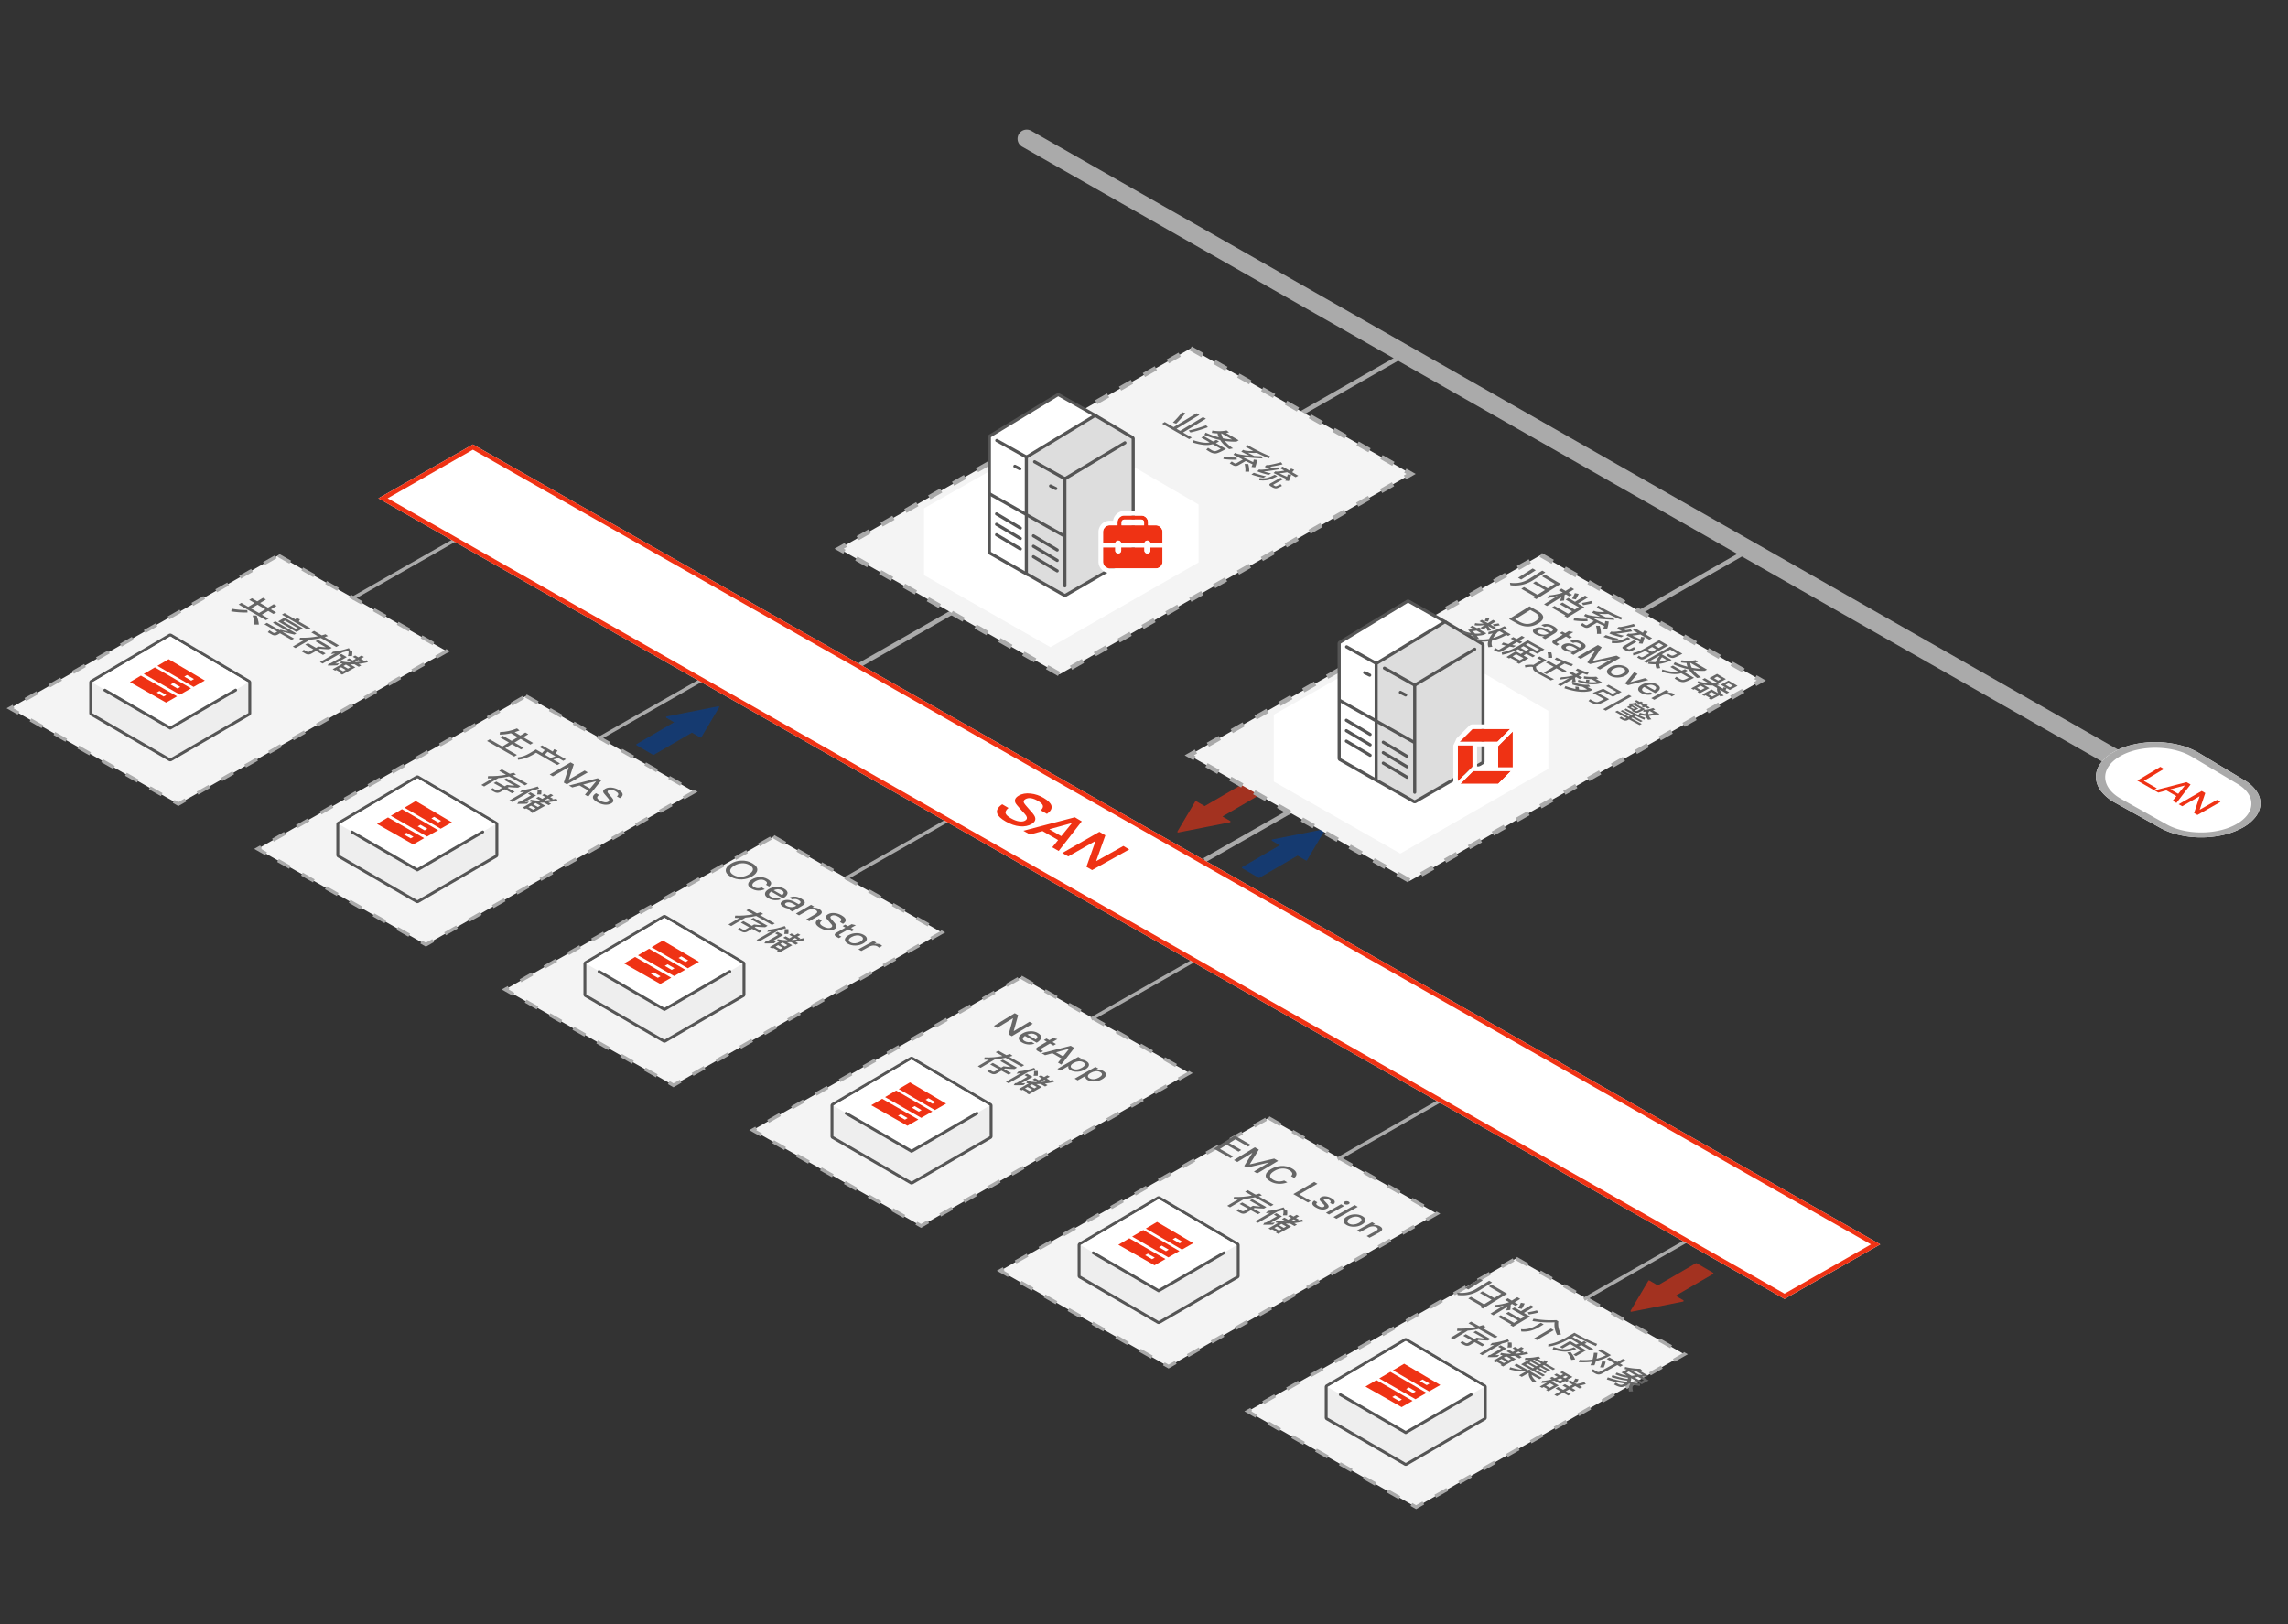 <svg xmlns="http://www.w3.org/2000/svg" width="1000" height="710" viewBox="0 0 1000 710">
  <rect x="0" y="0" width="1000" height="710" fill="#333333" stroke="none"/>
  <g id="img-1" transform="translate(-475 -2428)">
    <rect id="矩形_3824" data-name="矩形 3824" width="1000" height="710" transform="translate(475 2428)" fill="none"/>
    <g id="组_6654" data-name="组 6654">
      <path id="路径_9398" data-name="路径 9398" d="M316.411,286.652l73.559,41.9L272.709,395.4,199.15,353.5Z" transform="translate(280.238 2384.15)" fill="#f4f4f4"/>
      <path id="路径_9398_-_轮廓" data-name="路径 9398 - 轮廓" d="M316.783,286,322,288.97l-.742,1.3L316.04,287.3Zm-1.842.627.743,1.3-5.212,2.972-.743-1.3Zm12.269,5.312,5.214,2.969-.742,1.3-5.214-2.969Zm-22.694.631.743,1.3-5.212,2.972-.743-1.3Zm33.122,5.308,5.214,2.969-.742,1.3-5.214-2.969Zm-43.546.636.743,1.3-5.212,2.972-.743-1.3Zm53.974,5.3,5.214,2.969-.742,1.3-5.214-2.969Zm-64.4.64.743,1.3-5.212,2.972-.743-1.3Zm74.826,5.3,5.214,2.969-.742,1.3-5.214-2.969Zm-85.251.644.743,1.3-5.212,2.972-.743-1.3Zm95.678,5.295,5.214,2.969-.742,1.3L368.177,317Zm-106.1.648.743,1.3-5.212,2.972-.743-1.3Zm116.53,5.29,5.214,2.969-.742,1.3-5.214-2.969Zm-126.955.653.743,1.3-5.212,2.972-.743-1.3Zm137.383,5.286,1.712.975-5.788,3.3-.743-1.3,4.631-2.64Zm-147.807.657.743,1.3L237.5,332.5l-.743-1.3Zm137.775,5.286.743,1.3-5.212,2.972-.743-1.3Zm-148.2.657.743,1.3-5.212,2.972-.743-1.3Zm137.775,5.286.743,1.3-5.212,2.972-.743-1.3Zm-148.2.657.743,1.3-5.212,2.972-.743-1.3ZM358.892,345.4l.743,1.3-5.212,2.972-.743-1.3Zm-148.2.657.743,1.3-5.212,2.972-.743-1.3Zm137.775,5.286.743,1.3L344,355.621l-.743-1.3Zm-148.2.657.743,1.3-.345.2,2.581,1.47-.742,1.3-4.868-2.773Zm137.775,5.286.743,1.3-5.212,2.972-.743-1.3Zm-129.583.653,5.214,2.969-.742,1.3-5.214-2.969Zm119.159,5.29.743,1.3-5.212,2.972-.743-1.3Zm-108.731.649,5.214,2.969-.742,1.3-5.214-2.969Zm98.306,5.294.743,1.3-5.212,2.972-.743-1.3Zm-87.879.645,5.214,2.969-.742,1.3-5.214-2.969Zm77.454,5.3.743,1.3-5.212,2.972-.743-1.3Zm-67.027.64,5.214,2.969-.742,1.3L239,377.062Zm56.6,5.3.743,1.3-5.212,2.972-.743-1.3Zm-46.175.636,5.214,2.969-.742,1.3L249.426,383Zm35.75,5.307.743,1.3-5.212,2.972-.743-1.3Zm-25.323.632,5.214,2.969-.742,1.3-5.214-2.969Zm14.9,5.311.743,1.3-3.527,2.011-2.428-1.383.742-1.3,1.686.96Z" transform="translate(280.238 2384.15)" fill="#aaa"/>
      <path id="路径_9399" data-name="路径 9399" d="M424.608,348.126l73.559,41.9L380.9,456.873l-73.559-41.9Z" transform="translate(280.238 2384.15)" fill="#f4f4f4"/>
      <path id="路径_9399_-_轮廓" data-name="路径 9399 - 轮廓" d="M424.979,347.475l5.214,2.969-.742,1.3-5.214-2.969Zm-1.842.627.743,1.3-5.212,2.972-.743-1.3Zm12.269,5.312,5.214,2.969-.742,1.3-5.214-2.969Zm-22.694.631.743,1.3-5.212,2.972-.743-1.3Zm33.122,5.308,5.214,2.969-.742,1.3-5.214-2.969Zm-43.546.636.743,1.3-5.212,2.972-.743-1.3Zm53.974,5.3,5.214,2.969-.742,1.3-5.214-2.969Zm-64.4.64.743,1.3-5.212,2.972-.743-1.3Zm74.826,5.3L471.9,374.2l-.742,1.3-5.214-2.969Zm-85.251.644.743,1.3-5.212,2.972-.743-1.3Zm95.678,5.295,5.214,2.969-.742,1.3-5.214-2.969Zm-106.1.648.743,1.3-5.212,2.972-.743-1.3Zm116.53,5.29,5.214,2.969-.742,1.3-5.214-2.969Zm-126.955.653.743,1.3-5.212,2.972-.743-1.3Zm137.383,5.286,1.711.975-5.788,3.3-.743-1.3,4.631-2.64Zm-147.807.657.743,1.3-5.212,2.972-.743-1.3Zm137.775,5.286.743,1.3-5.212,2.972-.743-1.3Zm-148.2.657.743,1.3-5.212,2.972-.743-1.3Zm137.775,5.286.743,1.3-5.212,2.972-.743-1.3Zm-148.2.657.743,1.3-5.212,2.972-.743-1.3Zm137.775,5.286.743,1.3-5.212,2.972-.743-1.3Zm-148.2.657.743,1.3-5.212,2.972-.743-1.3Zm137.775,5.286.743,1.3-5.212,2.972-.743-1.3Zm-148.2.657.743,1.3-.345.2,2.581,1.47-.742,1.3-4.868-2.773Zm137.775,5.286.743,1.3-5.212,2.972-.743-1.3Zm-129.583.653,5.214,2.969-.742,1.3-5.214-2.969Zm119.159,5.29.743,1.3-5.212,2.972-.743-1.3Zm-108.731.649,5.214,2.969-.742,1.3-5.214-2.969Zm98.306,5.294.743,1.3-5.212,2.972-.743-1.3Zm-87.879.645,5.214,2.969-.742,1.3-5.214-2.969Zm77.454,5.3.743,1.3-5.212,2.972-.743-1.3Zm-67.027.64,5.214,2.969-.742,1.3-5.214-2.969Zm56.6,5.3.743,1.3-5.212,2.972-.743-1.3Zm-46.175.636,5.214,2.969-.742,1.3-5.214-2.969Zm35.75,5.307.743,1.3-5.212,2.972-.743-1.3Zm-25.323.632,5.214,2.969-.742,1.3-5.214-2.969Zm14.9,5.311.743,1.3-3.527,2.011-2.428-1.383.742-1.3,1.686.96Z" transform="translate(280.238 2384.15)" fill="#aaa"/>
      <path id="路径_9400" data-name="路径 9400" d="M532.8,409.6l73.559,41.9L489.1,518.347l-73.559-41.9Z" transform="translate(280.238 2384.15)" fill="#f4f4f4"/>
      <path id="路径_9400_-_轮廓" data-name="路径 9400 - 轮廓" d="M533.175,408.949l5.214,2.969-.742,1.3-5.214-2.969Zm-1.842.627.743,1.3-5.212,2.972-.743-1.3Zm12.269,5.312,5.214,2.969-.742,1.3-5.214-2.969Zm-22.694.631.743,1.3-5.212,2.972-.743-1.3Zm33.122,5.308,5.214,2.969-.742,1.3-5.214-2.969Zm-43.547.636.743,1.3-5.212,2.972-.743-1.3Zm53.974,5.3,5.214,2.969-.742,1.3-5.214-2.969Zm-64.4.64.743,1.3-5.212,2.972-.743-1.3Zm74.826,5.3,5.214,2.969-.742,1.3-5.214-2.969Zm-85.251.644.743,1.3-5.212,2.972-.743-1.3Zm95.678,5.295,5.214,2.969-.742,1.3-5.214-2.969Zm-106.1.648.743,1.3-5.212,2.972-.743-1.3Zm116.53,5.29,5.214,2.969-.742,1.3L595,445.886Zm-126.955.653.743,1.3-5.212,2.972-.743-1.3Zm137.383,5.286,1.711.975-5.788,3.3-.743-1.3,4.631-2.64Zm-147.808.657.743,1.3-5.212,2.972-.743-1.3Zm137.776,5.286.743,1.3-5.212,2.972-.743-1.3Zm-148.2.657.743,1.3-5.212,2.972-.743-1.3Zm137.776,5.286.743,1.3-5.212,2.972-.743-1.3Zm-148.2.657.743,1.3-5.212,2.972-.743-1.3Zm137.776,5.286.743,1.3-5.212,2.972-.743-1.3Zm-148.2.657.743,1.3-5.212,2.972-.743-1.3Zm137.776,5.286.743,1.3-5.213,2.972-.743-1.3Zm-148.2.657.743,1.3-.345.2,2.581,1.47-.742,1.3-4.868-2.773Zm137.775,5.286.743,1.3-5.212,2.972-.743-1.3Zm-129.583.653,5.214,2.969-.742,1.3-5.214-2.969Zm119.159,5.29.743,1.3-5.212,2.972-.743-1.3Zm-108.731.649,5.214,2.969-.742,1.3-5.214-2.969Zm98.306,5.294.743,1.3-5.212,2.972-.743-1.3Zm-87.879.645,5.214,2.969-.742,1.3-5.214-2.969Zm77.454,5.3.743,1.3-5.212,2.972-.743-1.3Zm-67.027.64,5.214,2.969-.742,1.3-5.214-2.969Zm56.6,5.3.743,1.3-5.212,2.972-.743-1.3Zm-46.175.636,5.214,2.969-.742,1.3-5.214-2.969Zm35.75,5.307.743,1.3-5.212,2.972-.743-1.3Zm-25.323.632,5.214,2.969-.742,1.3-5.214-2.969Zm14.9,5.311.743,1.3-3.527,2.011-2.428-1.383.742-1.3,1.686.96Z" transform="translate(280.238 2384.15)" fill="#aaa"/>
      <path id="路径_9401" data-name="路径 9401" d="M641,471.074l73.559,41.9L597.3,579.821l-73.559-41.9Z" transform="translate(280.238 2384.15)" fill="#f4f4f4"/>
      <path id="路径_9401_-_轮廓" data-name="路径 9401 - 轮廓" d="M641.371,470.423l5.214,2.969-.742,1.3-5.214-2.969Zm-1.842.627.743,1.3-5.212,2.972-.743-1.3Zm12.269,5.312,5.214,2.969-.742,1.3-5.214-2.969Zm-22.694.631.743,1.3-5.212,2.972-.743-1.3Zm33.122,5.308,5.214,2.969-.742,1.3-5.214-2.969Zm-43.547.636.743,1.3-5.212,2.972-.743-1.3Zm53.974,5.3,5.214,2.969-.742,1.3-5.214-2.969Zm-64.4.64.743,1.3-5.212,2.972-.743-1.3Zm74.826,5.3,5.214,2.969-.742,1.3-5.214-2.969Zm-85.251.644.743,1.3L593.36,499.1l-.743-1.3Zm95.678,5.295,5.214,2.969-.742,1.3-5.214-2.969Zm-106.1.648.743,1.3-5.212,2.972-.743-1.3Zm116.53,5.29,5.214,2.969-.742,1.3-5.214-2.969Zm-126.955.653.743,1.3-5.212,2.972-.743-1.3ZM714.363,512l1.712.975-5.788,3.3-.743-1.3,4.631-2.64Zm-147.807.657.743,1.3-5.212,2.972-.743-1.3Zm137.776,5.286.743,1.3-5.212,2.972-.743-1.3Zm-148.2.657.743,1.3-5.212,2.972-.743-1.3Zm137.776,5.286.743,1.3-5.212,2.972-.743-1.3Zm-148.2.657.743,1.3-5.212,2.972-.743-1.3Zm137.776,5.286.743,1.3-5.212,2.972-.743-1.3Zm-148.2.657.743,1.3-5.212,2.972-.743-1.3Zm137.776,5.286.743,1.3-5.212,2.972-.743-1.3Zm-148.2.657.743,1.3-.345.2,2.581,1.47-.742,1.3-4.868-2.773Zm137.776,5.286.743,1.3-5.212,2.972-.743-1.3Zm-129.584.653,5.214,2.969-.742,1.3-5.214-2.969Zm119.159,5.29.743,1.3-5.212,2.972-.743-1.3Zm-108.731.649,5.214,2.969-.742,1.3-5.214-2.969Zm98.306,5.294.743,1.3-5.212,2.972-.743-1.3Zm-87.879.645,5.214,2.969-.742,1.3-5.214-2.969Zm77.454,5.3.743,1.3-5.212,2.972-.743-1.3Zm-67.027.64,5.214,2.969-.742,1.3-5.214-2.969Zm56.6,5.3.743,1.3-5.212,2.972-.743-1.3Zm-46.175.636,5.214,2.969-.742,1.3-5.214-2.969Zm35.75,5.307.743,1.3-5.212,2.972-.743-1.3Zm-25.323.632,5.214,2.969-.742,1.3-5.214-2.969Zm14.9,5.311.743,1.3-3.527,2.011-2.428-1.383.742-1.3,1.686.96Z" transform="translate(280.238 2384.15)" fill="#aaa"/>
      <path id="路径_9402" data-name="路径 9402" d="M749.2,532.549l73.559,41.9L705.494,641.3l-73.559-41.9Z" transform="translate(280.238 2384.15)" fill="#f4f4f4"/>
      <path id="路径_9402_-_轮廓" data-name="路径 9402 - 轮廓" d="M749.568,531.9l5.214,2.969-.742,1.3-5.214-2.969Zm-1.842.627.743,1.3-5.212,2.972-.743-1.3Zm12.269,5.312,5.214,2.969-.742,1.3-5.214-2.969Zm-22.694.631.743,1.3-5.212,2.972-.743-1.3Zm33.122,5.308,5.214,2.969-.742,1.3-5.214-2.969Zm-43.547.636.743,1.3-5.212,2.972-.743-1.3Zm53.974,5.3,5.214,2.969-.742,1.3-5.214-2.969Zm-64.4.64.743,1.3-5.212,2.972-.743-1.3Zm74.826,5.3,5.214,2.969-.742,1.3-5.214-2.969Zm-85.251.644.743,1.3-5.212,2.972-.743-1.3Zm95.678,5.295,5.214,2.969-.742,1.3-5.214-2.969Zm-106.1.648.743,1.3-5.212,2.972-.743-1.3Zm116.53,5.29,5.214,2.969-.742,1.3-5.214-2.969Zm-126.955.653.743,1.3-5.212,2.972-.743-1.3Zm137.383,5.286,1.712.975-5.788,3.3-.743-1.3,4.631-2.64Zm-147.807.657.743,1.3-5.212,2.972-.743-1.3Zm137.775,5.286.743,1.3-5.212,2.972-.743-1.3Zm-148.2.657.743,1.3-5.212,2.972-.743-1.3ZM802.1,585.356l.743,1.3-5.212,2.972-.743-1.3Zm-148.2.657.743,1.3-5.212,2.972-.743-1.3ZM791.677,591.3l.743,1.3-5.212,2.972-.743-1.3Zm-148.2.657.743,1.3-5.212,2.972-.743-1.3Zm137.775,5.286.743,1.3-5.212,2.972-.743-1.3Zm-148.2.657.743,1.3-.345.2,2.581,1.47-.742,1.3L630.42,599.4Zm137.775,5.286.743,1.3-5.212,2.972-.743-1.3Zm-129.583.653,5.214,2.969-.742,1.3-5.214-2.969Zm119.159,5.29.743,1.3-5.212,2.972-.743-1.3Zm-108.731.649,5.214,2.969-.742,1.3-5.214-2.969Zm98.306,5.294.743,1.3-5.212,2.972-.743-1.3Zm-87.879.645,5.214,2.969-.742,1.3-5.214-2.969Zm77.454,5.3.743,1.3-5.212,2.972-.743-1.3Zm-67.027.64,5.214,2.969-.742,1.3-5.214-2.969Zm56.6,5.3.743,1.3-5.212,2.972-.743-1.3Zm-46.175.636,5.214,2.969-.742,1.3-5.214-2.969ZM718.7,632.9l.743,1.3-5.212,2.972-.743-1.3Zm-25.322.632,5.214,2.969-.742,1.3-5.214-2.969Zm14.9,5.311.743,1.3-3.527,2.011-2.428-1.383.742-1.3,1.686.96Z" transform="translate(280.238 2384.15)" fill="#aaa"/>
      <path id="路径_9403" data-name="路径 9403" d="M857.393,594.023l73.559,41.9L813.69,702.77l-73.559-41.9Z" transform="translate(280.238 2384.15)" fill="#f4f4f4"/>
      <path id="路径_9403_-_轮廓" data-name="路径 9403 - 轮廓" d="M857.764,593.371l5.214,2.969-.742,1.3-5.214-2.969Zm-1.842.627.743,1.3-5.212,2.972-.743-1.3Zm12.269,5.312,5.214,2.969-.742,1.3-5.214-2.969Zm-22.694.631.743,1.3-5.212,2.972-.743-1.3Zm33.122,5.308,5.214,2.969-.742,1.3-5.214-2.969Zm-43.547.636.743,1.3-5.212,2.972-.743-1.3Zm53.974,5.3,5.214,2.969-.742,1.3-5.214-2.969Zm-64.4.64.743,1.3-5.212,2.972-.743-1.3Zm74.826,5.3,5.214,2.969-.742,1.3-5.214-2.969Zm-85.251.644.743,1.3-5.212,2.972-.743-1.3Zm95.678,5.295,5.214,2.969-.742,1.3-5.214-2.969Zm-106.1.648.743,1.3-5.212,2.972-.743-1.3ZM920.328,629l5.214,2.969-.742,1.3-5.214-2.969Zm-126.955.653.743,1.3-5.212,2.972-.743-1.3Zm137.383,5.286,1.712.975-5.788,3.3-.743-1.3,4.631-2.64Zm-147.807.657.743,1.3-5.212,2.972-.743-1.3Zm137.776,5.286.743,1.3-5.212,2.972-.743-1.3Zm-148.2.657.743,1.3-5.212,2.972-.743-1.3ZM910.3,646.83l.743,1.3-5.212,2.972-.743-1.3Zm-148.2.657.743,1.3-5.212,2.972-.743-1.3Zm137.776,5.286.743,1.3-5.212,2.972-.743-1.3Zm-148.2.657.743,1.3-5.212,2.972-.743-1.3Zm137.776,5.286.743,1.3-5.212,2.972-.743-1.3Zm-148.2.657.743,1.3-.345.2,2.581,1.47-.742,1.3-4.868-2.773Zm137.776,5.286.743,1.3-5.212,2.972-.743-1.3Zm-129.584.653,5.214,2.969-.742,1.3-5.214-2.969ZM868.6,670.6l.743,1.3-5.212,2.972-.743-1.3Zm-108.731.649,5.214,2.969-.742,1.3-5.214-2.969Zm98.306,5.294.743,1.3-5.212,2.972-.743-1.3Zm-87.879.645,5.214,2.969-.742,1.3-5.214-2.969Zm77.454,5.3.743,1.3-5.212,2.972-.743-1.3Zm-67.027.64,5.214,2.969-.742,1.3-5.214-2.969Zm56.6,5.3.743,1.3-5.212,2.972-.743-1.3Zm-46.175.636,5.214,2.969-.742,1.3-5.214-2.969Zm35.75,5.307.743,1.3-5.212,2.972-.743-1.3Zm-25.323.632,5.214,2.969-.742,1.3-5.214-2.969Zm14.9,5.311.743,1.3-3.527,2.011-2.428-1.383.742-1.3,1.686.96Z" transform="translate(280.238 2384.15)" fill="#aaa"/>
      <path id="路径_9387" data-name="路径 9387" d="M1121.75,380.908a3.981,3.981,0,0,1-1.976-.525L603.147,86.136a4,4,0,1,1,3.959-6.952l516.626,294.247a4,4,0,0,1-1.983,7.476Z" transform="translate(318.614 2406.007)" fill="#aaa"/>
      <path id="路径_9388" data-name="路径 9388" d="M572.821,335.388l-.991-1.737L807.278,199.422l.991,1.737Z" transform="translate(278.506 2384.15)" fill="#aaa"/>
      <path id="路径_9389" data-name="路径 9389" d="M349.114,306.164l-.743-1.3,44.98-25.643.743,1.3Z" transform="translate(280.238 2384.15)" fill="#aaa"/>
      <path id="路径_9390" data-name="路径 9390" d="M456.781,367.441l-.743-1.3,44.981-25.643.743,1.3Z" transform="translate(280.238 2384.15)" fill="#aaa"/>
      <path id="路径_9391" data-name="路径 9391" d="M564.449,428.719l-.743-1.3,44.98-25.644.743,1.3Z" transform="translate(280.238 2384.15)" fill="#aaa"/>
      <path id="路径_9392" data-name="路径 9392" d="M672.116,490l-.743-1.3,44.98-25.644.743,1.3Z" transform="translate(280.238 2384.15)" fill="#aaa"/>
      <path id="路径_9393" data-name="路径 9393" d="M779.784,551.273l-.743-1.3,44.98-25.643.743,1.3Z" transform="translate(280.238 2384.15)" fill="#aaa"/>
      <path id="路径_9394" data-name="路径 9394" d="M887.451,612.55l-.743-1.3,44.98-25.643.743,1.3Z" transform="translate(280.238 2384.15)" fill="#aaa"/>
      <path id="路径_9395" data-name="路径 9395" d="M721.739,420.764l-.991-1.737L961.449,281.8l.991,1.737Z" transform="translate(280.238 2384.15)" fill="#aaa"/>
      <g id="tuoputu_jiantouxia-5" data-name="tuoputu jiantouxia-5" transform="translate(285.238 2378.15)" opacity="0.6">
        <path id="路径_9497-5" data-name="路径 9497-5" d="M727.254,409.037l-22.582,4.449,7.755-13.064,3.838,2.231,16.837-9.789,7.156,4.157-16.842,9.789,3.838,2.227" fill="#ef3214"/>
        <path id="路径_9498-5" data-name="路径 9498-5" d="M733.1,392.545a.318.318,0,0,1,.162.044l7.151,4.156a.31.31,0,0,1,.158.28.313.313,0,0,1-.162.275l-16.357,9.514,3.357,1.952a.32.32,0,0,1,.113.438.311.311,0,0,1-.213.151L704.739,413.8a.315.315,0,0,1-.323-.131.31.31,0,0,1-.013-.345l7.749-13.063a.322.322,0,0,1,.437-.114l3.676,2.135,16.681-9.7A.319.319,0,0,1,733.1,392.545Zm6.514,4.471-6.514-3.785-16.68,9.7a.319.319,0,0,1-.319,0l-3.563-2.069-7.226,12.177,21.045-4.144-3.1-1.8a.3.3,0,0,1-.157-.279.315.315,0,0,1,.162-.275Z" fill="#ef3214"/>
      </g>
      <g id="tuoputu_jiantouxia-5-2" data-name="tuoputu jiantouxia-5" transform="translate(288.238 2391.15)" opacity="0.6">
        <path id="路径_9497-5-2" data-name="路径 9497-5" d="M922.3,605.575l-22.582,4.449,7.755-13.064,3.838,2.231,16.837-9.789,7.156,4.157-16.842,9.789,3.838,2.227" fill="#ef3214"/>
        <path id="路径_9498-5-2" data-name="路径 9498-5" d="M928.152,589.083a.318.318,0,0,1,.162.044l7.151,4.156a.31.31,0,0,1,.158.28.32.32,0,0,1-.162.275L919.1,603.352l3.357,1.952a.321.321,0,0,1,.113.438.315.315,0,0,1-.213.151l-22.572,4.449a.316.316,0,0,1-.323-.131.31.31,0,0,1-.013-.345L907.2,596.8a.321.321,0,0,1,.437-.114l3.676,2.135,16.681-9.7A.313.313,0,0,1,928.152,589.083Zm6.514,4.471-6.514-3.785-16.68,9.7a.319.319,0,0,1-.319,0L907.59,597.4l-7.226,12.177,21.045-4.144-3.1-1.8a.3.3,0,0,1-.157-.279.313.313,0,0,1,.161-.275Z" fill="#ef3214"/>
      </g>
      <g id="tuoputu_jiantouxia-6" data-name="tuoputu jiantouxia-6" transform="translate(285.238 2378.15)" opacity="0.6">
        <path id="路径_9497-6" data-name="路径 9497-6" d="M745.891,417.164l22.581-4.449-7.754,13.063-3.838-2.231-16.833,9.789-7.157-4.156,16.842-9.789-3.837-2.227" fill="#014099"/>
        <path id="路径_9498-6" data-name="路径 9498-6" d="M740.047,433.655a.3.3,0,0,1-.162-.044l-7.152-4.156a.3.3,0,0,1-.157-.28.32.32,0,0,1,.162-.275l16.357-9.514-3.358-1.952a.32.32,0,0,1-.112-.438.324.324,0,0,1,.212-.151l22.572-4.445a.318.318,0,0,1,.323.131.31.31,0,0,1,.013.345l-7.75,13.064a.318.318,0,0,1-.436.113l-3.677-2.135-16.68,9.7A.32.32,0,0,1,740.047,433.655Zm-6.515-4.471,6.515,3.786,16.68-9.7a.319.319,0,0,1,.319,0l3.562,2.07,7.226-12.178L746.786,417.3l3.1,1.8a.3.3,0,0,1,.157.28.315.315,0,0,1-.161.275Z" fill="#014099"/>
      </g>
      <g id="tuoputu_jiantouxia-6-2" data-name="tuoputu jiantouxia-6" transform="translate(290.238 2389.15)" opacity="0.6">
        <path id="路径_9497-6-2" data-name="路径 9497-6" d="M476.186,352.406l22.581-4.449-7.754,13.063-3.838-2.231-16.833,9.789-7.157-4.156,16.842-9.789-3.837-2.227" fill="#014099"/>
        <path id="路径_9498-6-2" data-name="路径 9498-6" d="M470.342,368.9a.3.3,0,0,1-.162-.044l-7.152-4.156a.3.3,0,0,1-.157-.28.313.313,0,0,1,.162-.275l16.357-9.514-3.358-1.952a.32.32,0,0,1,.1-.589l22.572-4.445a.316.316,0,0,1,.323.131.31.31,0,0,1,.013.345l-7.75,13.064a.319.319,0,0,1-.436.113l-3.677-2.135-16.68,9.7A.334.334,0,0,1,470.342,368.9Zm-6.515-4.471,6.515,3.786,16.68-9.7a.319.319,0,0,1,.319,0l3.562,2.07,7.226-12.178-21.048,4.142,3.1,1.8a.3.3,0,0,1,.157.28.317.317,0,0,1-.161.275Z" fill="#014099"/>
      </g>
      <path id="路径_9404" data-name="路径 9404" d="M1016.3,587.627,974.46,611.479,359.887,261.447l41.3-23.547Z" transform="translate(280.49 2384.41)" fill="#fff"/>
      <path id="路径_9404_-_轮廓" data-name="路径 9404 - 轮廓" d="M974.459,609.177l37.795-21.547L401.191,240.2l-37.265,21.245L974.459,609.177m0,2.3L359.887,261.447l41.3-23.547L1016.3,587.627Z" transform="translate(280.49 2384.41)" fill="#ef3214"/>
      <path id="路径_9396" data-name="路径 9396" d="M876.918,291.467l96.372,54.889L819.662,433.94,723.29,379.051Z" transform="translate(271.508 2379.174)" fill="#f4f4f4"/>
      <path id="路径_9396_-_轮廓" data-name="路径 9396 - 轮廓" d="M877.413,290.6l5.214,2.969-.99,1.738-5.214-2.969Zm-5.763,2.721.99,1.737-5.212,2.972-.991-1.737Zm16.191,3.218,5.214,2.969-.99,1.738-5.214-2.969Zm-26.616,2.726.991,1.737L857,303.972l-.991-1.737Zm37.043,3.213,5.214,2.969-.99,1.738-5.214-2.969Zm-47.468,2.73.991,1.737-5.212,2.972-.991-1.737Zm57.9,3.209,5.214,2.969-.99,1.738-5.214-2.969Zm-68.32,2.734.991,1.738-5.212,2.972-.99-1.737Zm78.747,3.2,5.214,2.969-.99,1.738-5.214-2.969Zm-89.172,2.739.991,1.737-5.212,2.972-.991-1.737Zm99.6,3.2,5.214,2.969-.99,1.738-5.214-2.969Zm-110.024,2.743.991,1.738-5.212,2.972-.991-1.737Zm120.452,3.2,5.214,2.969-.99,1.738-5.214-2.969ZM809.1,328.979l.991,1.737-5.212,2.972-.991-1.737Zm141.3,3.192,5.214,2.969-.99,1.738-5.214-2.969Zm-151.729,2.751.99,1.737-5.212,2.972-.991-1.737Zm162.156,3.187,5.214,2.969-.99,1.738-5.214-2.969ZM788.25,340.866l.991,1.738-5.212,2.972-.991-1.737Zm183.008,3.183,4.051,2.307-4.212,2.4-.991-1.737,1.163-.663-1-.57Zm-193.433,2.76.991,1.737-5.212,2.972-.991-1.737Zm187.069,3.182.991,1.737-5.212,2.972-.991-1.737ZM767.4,352.752l.991,1.738-5.212,2.972-.99-1.737Zm187.069,3.182.991,1.738-5.212,2.972-.991-1.737ZM756.976,358.7l.991,1.737-5.212,2.972-.991-1.737Zm187.069,3.182.99,1.737-5.212,2.972-.991-1.737Zm-197.494,2.761.991,1.737-5.212,2.972-.991-1.737Zm187.069,3.182.991,1.737L929.4,372.53l-.991-1.737Zm-197.494,2.761.991,1.737-5.212,2.972-.991-1.737ZM923.2,373.764l.991,1.738-5.212,2.972-.991-1.737ZM725.7,376.525l.99,1.737-1.382.788.781.445-.99,1.738-3.831-2.182Zm187.069,3.182.991,1.737-5.212,2.972-.99-1.737ZM731.3,382.465l5.214,2.969-.99,1.738-5.214-2.969Zm171.041,3.186.991,1.737-5.212,2.972-.991-1.737ZM741.732,388.4l5.214,2.969-.99,1.738-5.214-2.969Zm150.189,3.19.991,1.737L887.7,396.3l-.991-1.737Zm-139.762,2.749,5.214,2.969-.99,1.738-5.214-2.969ZM881.5,397.537l.991,1.737-5.212,2.972-.991-1.737Zm-118.909,2.745,5.214,2.969-.99,1.738L761.6,402.02Zm108.485,3.2.99,1.738-5.212,2.972-.991-1.737Zm-98.057,2.74,5.214,2.969-.99,1.738-5.214-2.969Zm87.632,3.2.991,1.737-5.212,2.972-.991-1.737Zm-77.2,2.736,5.214,2.969-.99,1.738-5.214-2.969Zm66.78,3.207.991,1.737L846,420.076l-.991-1.737ZM793.868,418.1l5.214,2.969-.99,1.738-5.214-2.969ZM839.8,421.31l.991,1.737-5.212,2.972-.991-1.737Zm-35.5,2.727,5.214,2.969-.99,1.738-5.214-2.969Zm25.076,3.216.991,1.737-5.212,2.972-.991-1.738Zm-14.648,2.723,5.214,2.969-.99,1.738-5.214-2.969Z" transform="translate(271.508 2379.174)" fill="#aaa"/>
      <path id="路径_9397" data-name="路径 9397" d="M728.163,206.562l96.372,54.889L670.907,349.034l-96.372-54.889Z" transform="translate(267.204 2373.757)" fill="#f4f4f4"/>
      <path id="路径_9397_-_轮廓" data-name="路径 9397 - 轮廓" d="M728.658,205.693l5.214,2.969-.99,1.738-5.214-2.969Zm-5.763,2.721.991,1.737-5.212,2.972-.99-1.737Zm16.191,3.218L744.3,214.6l-.99,1.738L738.1,213.37Zm-26.615,2.726.991,1.737-5.212,2.972-.991-1.737Zm37.043,3.213,5.214,2.969-.99,1.738-5.214-2.969Zm-47.468,2.73.991,1.737-5.212,2.972-.991-1.738Zm57.9,3.209,5.214,2.969-.99,1.738-5.214-2.969Zm-68.32,2.734.991,1.737-5.212,2.972-.991-1.737Zm78.747,3.2,5.214,2.969-.99,1.738-5.214-2.969ZM681.2,232.187l.99,1.737-5.212,2.972-.991-1.737Zm99.6,3.2,5.214,2.969-.99,1.738-5.214-2.969ZM670.77,238.13l.991,1.737-5.212,2.972-.991-1.738Zm120.452,3.2,5.214,2.969-.99,1.738-5.214-2.969Zm-130.877,2.747.991,1.737-5.212,2.972-.991-1.737Zm141.3,3.192,5.214,2.969-.99,1.738L800.659,249ZM649.92,250.017l.991,1.737-5.212,2.972-.99-1.737ZM812.076,253.2l5.214,2.969-.99,1.738-5.214-2.969ZM639.5,255.96l.991,1.737-5.212,2.972-.991-1.737ZM822.5,259.143l4.051,2.307-4.212,2.4-.991-1.737,1.163-.663-1-.57ZM629.071,261.9l.991,1.737-5.212,2.972-.991-1.737Zm187.069,3.182.991,1.737-5.212,2.972-.991-1.737Zm-197.494,2.761.99,1.738-5.212,2.972-.991-1.737Zm187.069,3.182.991,1.737-5.212,2.972L800.5,274ZM608.221,273.79l.991,1.737L604,278.5l-.991-1.737Zm187.069,3.182.991,1.737-5.212,2.972-.99-1.737ZM597.8,279.733l.991,1.737-5.212,2.972-.991-1.737Zm187.069,3.182.991,1.737-5.212,2.972-.991-1.737Zm-197.494,2.761.991,1.738-5.212,2.972-.99-1.737Zm187.069,3.182.991,1.738-5.212,2.972-.991-1.737Zm-197.494,2.761.991,1.737-1.382.788.781.445-.99,1.738-3.831-2.182ZM764.016,294.8l.99,1.737-5.212,2.972-.991-1.737ZM582.55,297.559l5.214,2.969-.99,1.738L581.56,299.3Zm171.041,3.186.991,1.737-5.212,2.972-.991-1.737ZM592.977,303.5l5.214,2.969-.99,1.738-5.214-2.969Zm150.189,3.19.991,1.737-5.212,2.972-.991-1.737ZM603.4,309.437l5.214,2.969-.99,1.738-5.214-2.969Zm129.337,3.194.991,1.738-5.212,2.972-.99-1.737Zm-118.909,2.745,5.214,2.969-.99,1.738-5.214-2.969Zm108.485,3.2.991,1.737-5.212,2.972-.991-1.738Zm-98.057,2.74,5.214,2.969-.99,1.738-5.214-2.969Zm87.632,3.2.991,1.737-5.212,2.972-.991-1.737Zm-77.205,2.736,5.214,2.969-.99,1.738-5.214-2.969Zm66.78,3.207.991,1.737-5.212,2.972-.991-1.737Zm-56.353,2.732,5.214,2.969-.99,1.738-5.214-2.969Zm45.928,3.211.99,1.737-5.212,2.972-.991-1.737Zm-35.5,2.728,5.214,2.969-.99,1.738-5.214-2.969Zm25.076,3.216.991,1.737-5.212,2.972-.991-1.738Zm-14.648,2.723,5.214,2.969-.99,1.738-5.214-2.969Z" transform="translate(267.204 2373.757)" fill="#aaa"/>
      <g id="组_6590" data-name="组 6590" transform="translate(275.754 2390.811)">
        <path id="路径_12" data-name="路径 12" d="M755.985,349.64v29.237l55.282,31.486,64.718-37.047V347.983l-57.791-33.617Z" fill="#fff"/>
        <g id="tuoputu_fuwuqizu" data-name="tuoputu fuwuqizu">
          <path id="路径_9312" data-name="路径 9312" d="M801.4,378.577a.693.693,0,0,1-.337-.09L784.9,369.3a.7.7,0,0,1-.349-.6V318.557a.711.711,0,0,1,.329-.582L814.295,300.1a.658.658,0,0,1,.359-.1.678.678,0,0,1,.337.09l16.158,9.127a.676.676,0,0,1,.35.6l.089,51.011a.7.7,0,0,1-.339.6l-29.514,17.067A.66.66,0,0,1,801.4,378.577Z" fill="#fff"/>
          <path id="路径_9313" data-name="路径 9313" d="M814.649,300.677l16.164,9.129.09,51.011L801.392,377.9l-16.157-9.2V318.556l29.414-17.879m0-1.361a1.379,1.379,0,0,0-.706.2l-29.422,17.875a1.359,1.359,0,0,0-.658,1.165V368.7a1.35,1.35,0,0,0,.686,1.183l16.158,9.2a1.387,1.387,0,0,0,1.361,0l29.508-17.091a1.362,1.362,0,0,0,.686-1.183l-.09-51.011a1.362,1.362,0,0,0-.7-1.183l-16.149-9.127a1.442,1.442,0,0,0-.671-.169Z" fill="#555"/>
          <path id="路径_9314" data-name="路径 9314" d="M801.4,377.9V327.608" fill="#eee"/>
          <path id="路径_9315" data-name="路径 9315" d="M800.715,327.608h1.362V377.9h-1.362Z" fill="#555"/>
          <path id="路径_9316-2" data-name="路径 9316-2" d="M830.813,309.809l-29.414,17.8" fill="#eee"/>
          <path id="路径_9317-2" data-name="路径 9317-2" d="M801.041,327.019l29.408-17.8.7,1.166-29.41,17.795Z" fill="#555"/>
          <path id="路径_9318" data-name="路径 9318" d="M787.8,319.99l13.6,7.617" fill="#eee"/>
          <path id="路径_9319" data-name="路径 9319" d="M801.4,328.284a.649.649,0,0,1-.329-.09l-13.613-7.606a.689.689,0,0,1,.676-1.2l13.6,7.616a.68.68,0,0,1-.332,1.273Z" fill="#555"/>
          <path id="路径_9320" data-name="路径 9320" d="M787.707,361.227l10.375,6.178" fill="#eee"/>
          <path id="路径_9321" data-name="路径 9321" d="M798.078,368.088a.642.642,0,0,1-.349-.1l-10.375-6.178a.683.683,0,1,1,.7-1.173l10.375,6.178a.686.686,0,0,1-.35,1.273Z" fill="#555"/>
          <path id="路径_9322" data-name="路径 9322" d="M787.707,356.663l10.375,6.178" fill="#eee"/>
          <path id="路径_9323" data-name="路径 9323" d="M798.078,363.515a.642.642,0,0,1-.349-.1l-10.375-6.178a.683.683,0,1,1,.7-1.173l10.375,6.178a.686.686,0,0,1-.35,1.273Z" fill="#555"/>
          <path id="路径_9324" data-name="路径 9324" d="M787.707,352.088l10.375,6.178" fill="#eee"/>
          <path id="路径_9325" data-name="路径 9325" d="M798.078,358.95a.625.625,0,0,1-.349-.1l-10.375-6.173a.683.683,0,1,1,.7-1.173l10.375,6.178a.686.686,0,0,1-.35,1.273Z" fill="#555"/>
          <path id="路径_9326" data-name="路径 9326" d="M784.365,343.169l17.034,9.585" fill="#eee"/>
          <path id="路径_9327" data-name="路径 9327" d="M784.029,343.762l.668-1.188,17.029,9.581-.668,1.188Z" fill="#555"/>
          <path id="路径_9328" data-name="路径 9328" d="M797.908,332.359l-2.228-1.113" fill="#eee"/>
          <path id="路径_9329" data-name="路径 9329" d="M797.9,333.045a.7.7,0,0,1-.309-.069l-2.228-1.113a.683.683,0,0,1,.6-1.223l2.226,1.113a.681.681,0,0,1,.311.912h0A.653.653,0,0,1,797.9,333.045Z" fill="#555"/>
          <path id="路径_9330" data-name="路径 9330" d="M817.559,387.722a.693.693,0,0,1-.337-.09l-16.158-9.209a.7.7,0,0,1-.35-.6V327.677a.707.707,0,0,1,.329-.583l29.412-17.878a.642.642,0,0,1,.359-.1.631.631,0,0,1,.35.1l15.92,9.45a.683.683,0,0,1,.338.583V370.13a.669.669,0,0,1-.338.583l-29.175,16.894A.638.638,0,0,1,817.559,387.722Z" fill="#ddd"/>
          <path id="路径_9331" data-name="路径 9331" d="M830.812,309.808l15.92,9.45v50.881l-29.175,16.9-16.158-9.2V327.688l29.414-17.878m0-1.361a1.379,1.379,0,0,0-.706.2l-29.414,17.868a1.36,1.36,0,0,0-.658,1.165v50.145a1.35,1.35,0,0,0,.686,1.183l16.158,9.209a1.386,1.386,0,0,0,1.361,0l29.175-16.884a1.385,1.385,0,0,0,.686-1.183v-50.9a1.387,1.387,0,0,0-.666-1.173l-15.92-9.45a1.411,1.411,0,0,0-.7-.187Z" fill="#555"/>
          <path id="路径_9332" data-name="路径 9332" d="M817.557,383.559V336.735" fill="#eee"/>
          <path id="路径_9333" data-name="路径 9333" d="M817.557,384.246a.69.69,0,0,1-.686-.686V336.734a.687.687,0,0,1,1.373-.056v46.88a.688.688,0,0,1-.688.686Z" fill="#555"/>
          <path id="路径_9334" data-name="路径 9334" d="M843.749,321.045l-26.192,15.691" fill="#eee"/>
          <path id="路径_9335" data-name="路径 9335" d="M817.557,337.413a.7.7,0,0,1-.583-.329.673.673,0,0,1,.223-.925h0l.014-.009L843.4,320.459a.683.683,0,0,1,.781,1.121c-.013.008-.025.017-.038.024l-.047.027-26.19,15.691A.724.724,0,0,1,817.557,337.413Z" fill="#555"/>
          <path id="路径_9336" data-name="路径 9336" d="M804.315,329.323l13.244,7.417" fill="#eee"/>
          <path id="路径_9337" data-name="路径 9337" d="M817.557,337.411a.652.652,0,0,1-.329-.089L803.984,329.9a.689.689,0,0,1,.676-1.2l13.244,7.417a.686.686,0,0,1,.262.93h0A.7.7,0,0,1,817.557,337.411Z" fill="#555"/>
          <path id="路径_9338" data-name="路径 9338" d="M803.826,370.823,814.2,377" fill="#eee"/>
          <path id="路径_9339" data-name="路径 9339" d="M814.2,377.684a.642.642,0,0,1-.349-.1l-10.375-6.178a.683.683,0,0,1,.648-1.2l.047.028,10.375,6.178a.686.686,0,0,1-.35,1.273Z" fill="#555"/>
          <path id="路径_9340" data-name="路径 9340" d="M803.826,366.258l10.375,6.165" fill="#eee"/>
          <path id="路径_9341" data-name="路径 9341" d="M814.2,373.11a.642.642,0,0,1-.349-.1l-10.375-6.179a.683.683,0,0,1,.648-1.2l.047.028,10.381,6.178a.686.686,0,0,1-.351,1.274Z" fill="#555"/>
          <path id="路径_9342" data-name="路径 9342" d="M803.826,361.685l10.375,6.178" fill="#eee"/>
          <path id="路径_9343" data-name="路径 9343" d="M814.2,368.546a.625.625,0,0,1-.349-.1l-10.375-6.178a.683.683,0,0,1,.648-1.2l.047.028,10.381,6.181a.686.686,0,0,1-.351,1.273Z" fill="#555"/>
          <path id="路径_9344" data-name="路径 9344" d="M800.982,352.555l16.576,9.325" fill="#eee"/>
          <path id="路径_9345" data-name="路径 9345" d="M800.64,353.145l.668-1.187,16.579,9.326-.668,1.188Z" fill="#555"/>
          <path id="路径_9346" data-name="路径 9346" d="M813.59,341.02l-2.228-1.113" fill="#eee"/>
          <path id="路径_9347" data-name="路径 9347" d="M813.589,341.7a.7.7,0,0,1-.309-.069l-2.228-1.113a.683.683,0,1,1,.517-1.265.47.47,0,0,1,.084.042l2.227,1.113a.68.68,0,0,1,.311.909v0h0A.663.663,0,0,1,813.589,341.7Z" fill="#555"/>
        </g>
      </g>
      <g id="组_6590-2" data-name="组 6590" transform="translate(271.615 2385.488)">
        <path id="路径_12-2" data-name="路径 12" d="M607.23,264.735v29.237l55.283,31.486,64.717-37.047V263.078l-57.79-33.617Z" fill="#fff"/>
        <g id="tuoputu_fuwuqizu-2" data-name="tuoputu fuwuqizu">
          <path id="路径_9312-2" data-name="路径 9312" d="M652.644,293.672a.722.722,0,0,1-.337-.09l-16.16-9.191a.7.7,0,0,1-.349-.6V233.652a.707.707,0,0,1,.328-.582l29.414-17.879a.641.641,0,0,1,.359-.1.658.658,0,0,1,.337.09l16.158,9.127a.672.672,0,0,1,.35.6l.089,51.011a.7.7,0,0,1-.338.6l-29.514,17.067A.674.674,0,0,1,652.644,293.672Z" fill="#fff"/>
          <path id="路径_9313-2" data-name="路径 9313" d="M665.894,215.772l16.164,9.129.09,51.011-29.51,17.083-16.158-9.2V233.651l29.414-17.879m0-1.361a1.365,1.365,0,0,0-.706.2l-29.422,17.875a1.361,1.361,0,0,0-.658,1.165V283.8a1.354,1.354,0,0,0,.686,1.183l16.158,9.2a1.386,1.386,0,0,0,1.361,0l29.508-17.091a1.365,1.365,0,0,0,.686-1.183l-.09-51.011a1.359,1.359,0,0,0-.7-1.183l-16.149-9.127a1.442,1.442,0,0,0-.671-.169Z" fill="#555"/>
          <path id="路径_9314-2" data-name="路径 9314" d="M652.644,293V242.7" fill="#eee"/>
          <path id="路径_9315-2" data-name="路径 9315" d="M651.96,242.7h1.362V293H651.96Z" fill="#555"/>
          <path id="路径_9316-2-2" data-name="路径 9316-2" d="M682.058,224.9l-29.414,17.8" fill="#eee"/>
          <path id="路径_9317-2-2" data-name="路径 9317-2" d="M652.286,242.114l29.408-17.795.7,1.166-29.41,17.795Z" fill="#555"/>
          <path id="路径_9318-2" data-name="路径 9318" d="M639.041,235.085l13.6,7.617" fill="#eee"/>
          <path id="路径_9319-2" data-name="路径 9319" d="M652.643,243.379a.653.653,0,0,1-.329-.09L638.7,235.683a.689.689,0,0,1,.676-1.2l13.6,7.616a.68.68,0,0,1-.333,1.273Z" fill="#555"/>
          <path id="路径_9320-2" data-name="路径 9320" d="M638.952,276.322l10.375,6.178" fill="#eee"/>
          <path id="路径_9321-2" data-name="路径 9321" d="M649.323,283.183a.65.65,0,0,1-.349-.1L638.6,276.9a.683.683,0,0,1,.7-1.173l10.375,6.178a.686.686,0,0,1-.35,1.273Z" fill="#555"/>
          <path id="路径_9322-2" data-name="路径 9322" d="M638.952,271.758l10.375,6.178" fill="#eee"/>
          <path id="路径_9323-2" data-name="路径 9323" d="M649.323,278.61a.659.659,0,0,1-.349-.1L638.6,272.332a.683.683,0,0,1,.7-1.173l10.375,6.178a.686.686,0,0,1-.35,1.273Z" fill="#555"/>
          <path id="路径_9324-2" data-name="路径 9324" d="M638.952,267.183l10.375,6.178" fill="#eee"/>
          <path id="路径_9325-2" data-name="路径 9325" d="M649.323,274.045a.642.642,0,0,1-.349-.1L638.6,267.772a.683.683,0,0,1,.7-1.173l10.375,6.178a.686.686,0,0,1-.35,1.273Z" fill="#555"/>
          <path id="路径_9326-2" data-name="路径 9326" d="M635.61,258.264l17.034,9.585" fill="#eee"/>
          <path id="路径_9327-2" data-name="路径 9327" d="M635.274,258.857l.668-1.188,17.029,9.581-.668,1.188Z" fill="#555"/>
          <path id="路径_9328-2" data-name="路径 9328" d="M649.153,247.454l-2.228-1.113" fill="#eee"/>
          <path id="路径_9329-2" data-name="路径 9329" d="M649.144,248.14a.711.711,0,0,1-.308-.069l-2.228-1.113a.683.683,0,0,1,.6-1.223l2.227,1.113a.681.681,0,0,1,.31.911h0A.658.658,0,0,1,649.144,248.14Z" fill="#555"/>
          <path id="路径_9330-2" data-name="路径 9330" d="M668.8,302.817a.71.71,0,0,1-.337-.09l-16.158-9.209a.7.7,0,0,1-.35-.6V242.772a.708.708,0,0,1,.329-.583L681.7,224.311a.641.641,0,0,1,.359-.1.62.62,0,0,1,.35.1l15.92,9.45a.678.678,0,0,1,.338.583v50.881a.667.667,0,0,1-.338.583L669.154,302.7A.638.638,0,0,1,668.8,302.817Z" fill="#ddd"/>
          <path id="路径_9331-2" data-name="路径 9331" d="M682.057,224.9l15.92,9.45v50.881l-29.175,16.9-16.158-9.2V242.783L682.058,224.9m0-1.361a1.365,1.365,0,0,0-.706.2l-29.414,17.868a1.361,1.361,0,0,0-.658,1.165v50.145a1.354,1.354,0,0,0,.686,1.183l16.158,9.209a1.386,1.386,0,0,0,1.361,0L698.66,286.43a1.388,1.388,0,0,0,.686-1.183v-50.9a1.386,1.386,0,0,0-.666-1.173l-15.92-9.45a1.388,1.388,0,0,0-.7-.187Z" fill="#555"/>
          <path id="路径_9332-2" data-name="路径 9332" d="M668.8,298.654V251.83" fill="#eee"/>
          <path id="路径_9333-2" data-name="路径 9333" d="M668.8,299.341a.691.691,0,0,1-.686-.686V251.829a.687.687,0,1,1,1.373-.056v46.88a.687.687,0,0,1-.687.686Z" fill="#555"/>
          <path id="路径_9334-2" data-name="路径 9334" d="M694.994,236.14,668.8,251.831" fill="#eee"/>
          <path id="路径_9335-2" data-name="路径 9335" d="M668.8,252.508a.7.7,0,0,1-.583-.329.673.673,0,0,1,.223-.925h0l.014-.009,26.192-15.691a.683.683,0,0,1,.781,1.121c-.013.008-.025.017-.038.024l-.047.027-26.19,15.691A.747.747,0,0,1,668.8,252.508Z" fill="#555"/>
          <path id="路径_9336-2" data-name="路径 9336" d="M655.56,244.418l13.244,7.417" fill="#eee"/>
          <path id="路径_9337-2" data-name="路径 9337" d="M668.8,252.506a.665.665,0,0,1-.329-.089L655.229,245a.689.689,0,0,1,.676-1.2l13.244,7.417a.683.683,0,0,1,.262.93h0A.7.7,0,0,1,668.8,252.506Z" fill="#555"/>
          <path id="路径_9338-2" data-name="路径 9338" d="M655.071,285.918l10.375,6.178" fill="#eee"/>
          <path id="路径_9339-2" data-name="路径 9339" d="M665.442,292.779a.659.659,0,0,1-.349-.1L654.718,286.5a.683.683,0,0,1,.649-1.2l.047.028,10.375,6.178a.686.686,0,0,1-.35,1.273Z" fill="#555"/>
          <path id="路径_9340-2" data-name="路径 9340" d="M655.071,281.353l10.375,6.165" fill="#eee"/>
          <path id="路径_9341-2" data-name="路径 9341" d="M665.442,288.2a.65.65,0,0,1-.349-.1l-10.375-6.179a.683.683,0,0,1,.649-1.2l.047.028,10.38,6.178a.686.686,0,0,1-.35,1.274Z" fill="#555"/>
          <path id="路径_9342-2" data-name="路径 9342" d="M655.071,276.78l10.375,6.178" fill="#eee"/>
          <path id="路径_9343-2" data-name="路径 9343" d="M665.442,283.641a.641.641,0,0,1-.349-.1l-10.375-6.178a.683.683,0,0,1,.649-1.2l.047.028,10.38,6.181a.686.686,0,0,1-.35,1.273Z" fill="#555"/>
          <path id="路径_9344-2" data-name="路径 9344" d="M652.227,267.65l16.576,9.325" fill="#eee"/>
          <path id="路径_9345-2" data-name="路径 9345" d="M651.885,268.24l.668-1.187,16.579,9.326-.668,1.188Z" fill="#555"/>
          <path id="路径_9346-2" data-name="路径 9346" d="M664.835,256.115,662.607,255" fill="#eee"/>
          <path id="路径_9347-2" data-name="路径 9347" d="M664.834,256.792a.715.715,0,0,1-.309-.069L662.3,255.61a.683.683,0,1,1,.517-1.265.472.472,0,0,1,.084.042l2.227,1.113a.678.678,0,0,1,.311.908v0h0A.663.663,0,0,1,664.834,256.792Z" fill="#555"/>
        </g>
      </g>
      <g id="组_6599" data-name="组 6599" transform="translate(1380.201 2745.651)">
        <path id="矩形_3801" data-name="矩形 3801" d="M55.808,11.51,75.673,23.422a16.5,16.5,0,0,1,5.491,5.026,9.268,9.268,0,0,1,1.581,5.611,9.958,9.958,0,0,1-2.184,5.5,18.384,18.384,0,0,1-5.81,4.748A32.439,32.439,0,0,1,66.3,47.414a43.324,43.324,0,0,1-9.47,1.027,42.993,42.993,0,0,1-9.445-1.029A31.7,31.7,0,0,1,39.008,44.3L19.156,33.253a19.17,19.17,0,0,1-5.984-4.939,10.614,10.614,0,0,1-2.3-5.724,9.71,9.71,0,0,1,1.54-5.841,16.668,16.668,0,0,1,5.537-5.234,30.5,30.5,0,0,1,8.712-3.529A42.636,42.636,0,0,1,36.77,6.8,43.324,43.324,0,0,1,46.931,7.982,31.994,31.994,0,0,1,55.808,11.51Z" transform="translate(0 0)" fill="#fff"/>
        <path id="矩形_3801_-_轮廓" data-name="矩形 3801 - 轮廓" d="M52.888,13.242q-.807-.481-1.682-.909t-1.815-.8q-.94-.372-1.94-.687t-2.058-.57q-1.022-.247-2.073-.433T41.2,9.533q-1.074-.125-2.168-.187t-2.2-.062q-1.108,0-2.2.063t-2.159.188q-1.068.125-2.11.311t-2.052.434q-1.045.256-2.031.571t-1.908.687q-.921.372-1.777.8t-1.64.909q-.784.481-1.472,1A15.433,15.433,0,0,0,18.2,15.315a12.909,12.909,0,0,0-1.077,1.138,11.018,11.018,0,0,0-.875,1.2,9.569,9.569,0,0,0-.643,1.2,8.417,8.417,0,0,0-.437,1.226,7.815,7.815,0,0,0-.231,1.246,7.731,7.731,0,0,0-.025,1.261,7.913,7.913,0,0,0,.18,1.256,8.354,8.354,0,0,0,.381,1.23,9.316,9.316,0,0,0,.579,1.2,10.829,10.829,0,0,0,.774,1.167A12.6,12.6,0,0,0,17.82,28.6,14.765,14.765,0,0,0,19,29.683q.633.525,1.354,1.015t1.527.94L41.733,42.752q.774.433,1.609.817t1.723.715q.889.331,1.832.611t1.935.505q.959.218,1.943.383t1.989.274q1,.11,2.028.165t2.062.055q1.039,0,2.063-.055t2.032-.165q1.008-.11,2-.274T64.9,45.4q1-.226,1.947-.505t1.847-.611q.9-.332,1.74-.714t1.628-.817q.786-.434,1.487-.9t1.316-.975a14.106,14.106,0,0,0,1.141-1.044,11.953,11.953,0,0,0,.961-1.11,10.213,10.213,0,0,0,.745-1.121,8.742,8.742,0,0,0,.553-1.153,7.825,7.825,0,0,0,.358-1.182,7.421,7.421,0,0,0,.161-1.207,7.283,7.283,0,0,0-.039-1.212,7.423,7.423,0,0,0-.241-1.2,8.077,8.077,0,0,0-.443-1.178,9.274,9.274,0,0,0-.645-1.155,10.785,10.785,0,0,0-.872-1.152,12.74,12.74,0,0,0-1.07-1.092,15.332,15.332,0,0,0-1.264-1.028q-.68-.5-1.455-.959L52.888,13.242m2.92-1.732L75.673,23.422a16.5,16.5,0,0,1,5.491,5.026,9.268,9.268,0,0,1,1.581,5.611,9.958,9.958,0,0,1-2.184,5.5,18.384,18.384,0,0,1-5.81,4.748A32.439,32.439,0,0,1,66.3,47.414a43.325,43.325,0,0,1-9.47,1.027,42.993,42.993,0,0,1-9.445-1.029A31.7,31.7,0,0,1,39.008,44.3L19.156,33.253a19.17,19.17,0,0,1-5.984-4.939,10.614,10.614,0,0,1-2.3-5.724,9.71,9.71,0,0,1,1.54-5.841,16.668,16.668,0,0,1,5.537-5.234,30.5,30.5,0,0,1,8.712-3.529A42.636,42.636,0,0,1,36.77,6.8,43.324,43.324,0,0,1,46.931,7.982,31.994,31.994,0,0,1,55.808,11.51Z" transform="translate(0 0)" fill="#aaa"/>
        <path id="LAN" d="M15.984,3.5l1.572.917L8.791,9.634l5.676,3.253-1.3.764L5.921,9.51Zm11.469,6.691,1.763,1.029-6.18,8.073-1.65-.943,1.627-2.034-4.364-2.508-3.532.958-1.662-.95ZM20.384,13.34l3.426,1.974,2.89-3.622-.057-.033Zm13.7.722,1.543.9-2.42,7.229.055.032,7.507-4.261,1.508.88-10.067,5.7L30.747,23.7l2.411-7.271L33.1,16.4,25.549,20.73l-1.529-.874Z" transform="translate(23.009 14.105)" fill="#ef3214"/>
      </g>
      <g id="组_6592" data-name="组 6592" transform="translate(167.698 2333.791)">
        <g id="tuoputu_fuzaijunheng-2" data-name="tuoputu fuzaijunheng-2">
          <path id="路径_9348-2" data-name="路径 9348-2" d="M381.712,426.416a.572.572,0,0,1-.315-.085L347.25,406.514a.626.626,0,0,1-.315-.546V392.577a.649.649,0,0,1,.307-.546l34.138-20.114a.657.657,0,0,1,.643,0l34.132,20.116a.617.617,0,0,1,.308.546v13.39a.635.635,0,0,1-.315.546l-34.12,19.816a.636.636,0,0,1-.315.085Z" fill="#eee"/>
          <path id="路径_9349-2" data-name="路径 9349-2" d="M381.71,372.471l34.129,20.114v13.393l-5.57,3.232L381.71,425.784,353.134,409.2l-5.57-3.232V392.577l34.146-20.106m0-1.262a1.292,1.292,0,0,0-.643.171L346.925,391.5a1.266,1.266,0,0,0-.623,1.083v13.392a1.26,1.26,0,0,0,.632,1.092l5.57,3.232,28.575,16.584a1.253,1.253,0,0,0,1.264,0L410.9,410.3l5.57-3.225a1.254,1.254,0,0,0,.632-1.092V392.594a1.262,1.262,0,0,0-.623-1.083l-34.128-20.123A1.233,1.233,0,0,0,381.71,371.209Z" fill="#555"/>
          <path id="路径_9350-2" data-name="路径 9350-2" d="M347.56,392.585,381.7,412.537l34.138-19.952L381.71,372.471Z" fill="#fff"/>
          <path id="路径_9351-2" data-name="路径 9351-2" d="M381.7,413.169a.572.572,0,0,1-.315-.085L352.812,396.5a.635.635,0,0,1-.23-.862.625.625,0,0,1,.853-.234h.009L381.7,411.8l28.242-16.4a.631.631,0,1,1,.655,1.078l-.023.014h0l-28.55,16.592A.742.742,0,0,1,381.7,413.169Z" fill="#555"/>
        </g>
        <path id="路径_9405" data-name="路径 9405" d="M16.913,0,12.007,2.9l15.811,9.2,4.907-2.806Zm9.865,9.364L23.751,7.6l1.221-.707L28,8.663l-1.221.7ZM0,9.991l15.807,8.972,4.787-2.738L4.785,7.164Zm12.888,3.895,3.028,1.729-1.192.686L11.7,14.575ZM6.04,6.423l15.81,9.085L26.7,12.734,10.888,3.559Zm12.929,3.942L22,12.116l-1.208.7-3.029-1.747Z" transform="translate(364.094 382.417)" fill="#ef3214"/>
      </g>
      <g id="组_6649" data-name="组 6649" transform="translate(707.699 2641.791)">
        <g id="tuoputu_fuzaijunheng-2-2" data-name="tuoputu fuzaijunheng-2">
          <path id="路径_9348-2-2" data-name="路径 9348-2" d="M381.712,426.416a.572.572,0,0,1-.315-.085L347.25,406.514a.626.626,0,0,1-.315-.546V392.577a.649.649,0,0,1,.307-.546l34.138-20.114a.657.657,0,0,1,.643,0l34.132,20.116a.617.617,0,0,1,.308.546v13.39a.635.635,0,0,1-.315.546l-34.12,19.816a.636.636,0,0,1-.315.085Z" fill="#eee"/>
          <path id="路径_9349-2-2" data-name="路径 9349-2" d="M381.71,372.471l34.129,20.114v13.393l-5.57,3.232L381.71,425.784,353.134,409.2l-5.57-3.232V392.577l34.146-20.106m0-1.262a1.292,1.292,0,0,0-.643.171L346.925,391.5a1.266,1.266,0,0,0-.623,1.083v13.392a1.26,1.26,0,0,0,.632,1.092l5.57,3.232,28.575,16.584a1.253,1.253,0,0,0,1.264,0L410.9,410.3l5.57-3.225a1.254,1.254,0,0,0,.632-1.092V392.594a1.262,1.262,0,0,0-.623-1.083l-34.128-20.123A1.233,1.233,0,0,0,381.71,371.209Z" fill="#555"/>
          <path id="路径_9350-2-2" data-name="路径 9350-2" d="M347.56,392.585,381.7,412.537l34.138-19.952L381.71,372.471Z" fill="#fff"/>
          <path id="路径_9351-2-2" data-name="路径 9351-2" d="M381.7,413.169a.572.572,0,0,1-.315-.085L352.812,396.5a.635.635,0,0,1-.23-.862.625.625,0,0,1,.853-.234h.009L381.7,411.8l28.242-16.4a.631.631,0,1,1,.655,1.078l-.023.014h0l-28.55,16.592A.742.742,0,0,1,381.7,413.169Z" fill="#555"/>
        </g>
        <path id="路径_9405-2" data-name="路径 9405" d="M16.913,0,12.007,2.9l15.811,9.2,4.907-2.806Zm9.865,9.364L23.751,7.6l1.221-.707L28,8.663l-1.221.7ZM0,9.991l15.807,8.972,4.787-2.738L4.785,7.164Zm12.888,3.895,3.028,1.729-1.192.685L11.7,14.575ZM6.04,6.423l15.81,9.085L26.7,12.734,10.888,3.559Zm12.929,3.942L22,12.116l-1.208.7-3.029-1.747Z" transform="translate(364.094 382.417)" fill="#ef3214"/>
      </g>
      <g id="组_6650" data-name="组 6650" transform="translate(599.698 2579.791)">
        <g id="tuoputu_fuzaijunheng-2-3" data-name="tuoputu fuzaijunheng-2">
          <path id="路径_9348-2-3" data-name="路径 9348-2" d="M381.712,426.416a.572.572,0,0,1-.315-.085L347.25,406.514a.626.626,0,0,1-.315-.546V392.577a.649.649,0,0,1,.307-.546l34.138-20.114a.657.657,0,0,1,.643,0l34.132,20.116a.617.617,0,0,1,.308.546v13.39a.635.635,0,0,1-.315.546l-34.12,19.816a.636.636,0,0,1-.315.085Z" fill="#eee"/>
          <path id="路径_9349-2-3" data-name="路径 9349-2" d="M381.71,372.471l34.129,20.114v13.393l-5.57,3.232L381.71,425.784,353.134,409.2l-5.57-3.232V392.577l34.146-20.106m0-1.262a1.292,1.292,0,0,0-.643.171L346.925,391.5a1.266,1.266,0,0,0-.623,1.083v13.392a1.26,1.26,0,0,0,.632,1.092l5.57,3.232,28.575,16.584a1.253,1.253,0,0,0,1.264,0L410.9,410.3l5.57-3.225a1.254,1.254,0,0,0,.632-1.092V392.594a1.262,1.262,0,0,0-.623-1.083l-34.128-20.123A1.233,1.233,0,0,0,381.71,371.209Z" fill="#555"/>
          <path id="路径_9350-2-3" data-name="路径 9350-2" d="M347.56,392.585,381.7,412.537l34.138-19.952L381.71,372.471Z" fill="#fff"/>
          <path id="路径_9351-2-3" data-name="路径 9351-2" d="M381.7,413.169a.572.572,0,0,1-.315-.085L352.812,396.5a.635.635,0,0,1-.23-.862.625.625,0,0,1,.853-.234h.009L381.7,411.8l28.242-16.4a.631.631,0,1,1,.655,1.078l-.023.014h0l-28.55,16.592A.742.742,0,0,1,381.7,413.169Z" fill="#555"/>
        </g>
        <path id="路径_9405-3" data-name="路径 9405" d="M16.913,0,12.007,2.9l15.811,9.2,4.907-2.806Zm9.865,9.364L23.751,7.6l1.221-.707L28,8.662l-1.221.7ZM0,9.99l15.807,8.972,4.787-2.738L4.785,7.164Zm12.888,3.895,3.028,1.729-1.192.686L11.7,14.575ZM6.04,6.422l15.81,9.085L26.7,12.734,10.888,3.559Zm12.929,3.942L22,12.116l-1.208.7-3.029-1.747Z" transform="translate(364.094 382.418)" fill="#ef3214"/>
      </g>
      <g id="组_6651" data-name="组 6651" transform="translate(491.698 2518.791)">
        <g id="tuoputu_fuzaijunheng-2-4" data-name="tuoputu fuzaijunheng-2">
          <path id="路径_9348-2-4" data-name="路径 9348-2" d="M381.712,426.416a.572.572,0,0,1-.315-.085L347.25,406.514a.626.626,0,0,1-.315-.546V392.577a.649.649,0,0,1,.307-.546l34.138-20.114a.657.657,0,0,1,.643,0l34.132,20.116a.617.617,0,0,1,.308.546v13.39a.635.635,0,0,1-.315.546l-34.12,19.816a.636.636,0,0,1-.315.085Z" fill="#eee"/>
          <path id="路径_9349-2-4" data-name="路径 9349-2" d="M381.71,372.471l34.129,20.114v13.393l-5.57,3.232L381.71,425.784,353.134,409.2l-5.57-3.232V392.577l34.146-20.106m0-1.262a1.292,1.292,0,0,0-.643.171L346.925,391.5a1.266,1.266,0,0,0-.623,1.083v13.392a1.26,1.26,0,0,0,.632,1.092l5.57,3.232,28.575,16.584a1.253,1.253,0,0,0,1.264,0L410.9,410.3l5.57-3.225a1.254,1.254,0,0,0,.632-1.092V392.594a1.262,1.262,0,0,0-.623-1.083l-34.128-20.123A1.233,1.233,0,0,0,381.71,371.209Z" fill="#555"/>
          <path id="路径_9350-2-4" data-name="路径 9350-2" d="M347.56,392.585,381.7,412.537l34.138-19.952L381.71,372.471Z" fill="#fff"/>
          <path id="路径_9351-2-4" data-name="路径 9351-2" d="M381.7,413.169a.572.572,0,0,1-.315-.085L352.812,396.5a.635.635,0,0,1-.23-.862.625.625,0,0,1,.853-.234h.009L381.7,411.8l28.242-16.4a.631.631,0,1,1,.655,1.078l-.023.014h0l-28.55,16.592A.742.742,0,0,1,381.7,413.169Z" fill="#555"/>
        </g>
        <path id="路径_9405-4" data-name="路径 9405" d="M16.913,0,12.007,2.9l15.811,9.2,4.907-2.806Zm9.865,9.364L23.751,7.6l1.221-.707L28,8.663l-1.221.7ZM0,9.991l15.807,8.972,4.787-2.738L4.785,7.164Zm12.888,3.895,3.028,1.729-1.192.686L11.7,14.575ZM6.04,6.423l15.81,9.085L26.7,12.734,10.888,3.559Zm12.929,3.942L22,12.116l-1.208.7-3.029-1.747Z" transform="translate(364.094 382.417)" fill="#ef3214"/>
      </g>
      <g id="组_6652" data-name="组 6652" transform="translate(383.698 2456.791)">
        <g id="tuoputu_fuzaijunheng-2-5" data-name="tuoputu fuzaijunheng-2">
          <path id="路径_9348-2-5" data-name="路径 9348-2" d="M381.712,426.416a.572.572,0,0,1-.315-.085L347.25,406.514a.626.626,0,0,1-.315-.546V392.577a.649.649,0,0,1,.307-.546l34.138-20.114a.657.657,0,0,1,.643,0l34.132,20.116a.617.617,0,0,1,.308.546v13.39a.635.635,0,0,1-.315.546l-34.12,19.816a.636.636,0,0,1-.315.085Z" fill="#eee"/>
          <path id="路径_9349-2-5" data-name="路径 9349-2" d="M381.71,372.471l34.129,20.114v13.393l-5.57,3.232L381.71,425.784,353.134,409.2l-5.57-3.232V392.577l34.146-20.106m0-1.262a1.292,1.292,0,0,0-.643.171L346.925,391.5a1.266,1.266,0,0,0-.623,1.083v13.392a1.26,1.26,0,0,0,.632,1.092l5.57,3.232,28.575,16.584a1.253,1.253,0,0,0,1.264,0L410.9,410.3l5.57-3.225a1.254,1.254,0,0,0,.632-1.092V392.594a1.262,1.262,0,0,0-.623-1.083l-34.128-20.123A1.233,1.233,0,0,0,381.71,371.209Z" fill="#555"/>
          <path id="路径_9350-2-5" data-name="路径 9350-2" d="M347.56,392.585,381.7,412.537l34.138-19.952L381.71,372.471Z" fill="#fff"/>
          <path id="路径_9351-2-5" data-name="路径 9351-2" d="M381.7,413.169a.572.572,0,0,1-.315-.085L352.812,396.5a.635.635,0,0,1-.23-.862.625.625,0,0,1,.853-.234h.009L381.7,411.8l28.242-16.4a.631.631,0,1,1,.655,1.078l-.023.014h0l-28.55,16.592A.742.742,0,0,1,381.7,413.169Z" fill="#555"/>
        </g>
        <path id="路径_9405-5" data-name="路径 9405" d="M16.913,0,12.007,2.9l15.811,9.2,4.907-2.806Zm9.865,9.364L23.751,7.6l1.221-.707L28,8.663l-1.221.7ZM0,9.991l15.807,8.972,4.787-2.738L4.785,7.164Zm12.888,3.895,3.028,1.729-1.192.685L11.7,14.575ZM6.04,6.423l15.81,9.085L26.7,12.734,10.888,3.559Zm12.929,3.942L22,12.116l-1.208.7-3.029-1.747Z" transform="translate(364.094 382.417)" fill="#ef3214"/>
      </g>
      <g id="组_6653" data-name="组 6653" transform="translate(275.698 2395.791)">
        <g id="tuoputu_fuzaijunheng-2-6" data-name="tuoputu fuzaijunheng-2">
          <path id="路径_9348-2-6" data-name="路径 9348-2" d="M381.712,426.416a.572.572,0,0,1-.315-.085L347.25,406.514a.626.626,0,0,1-.315-.546V392.577a.649.649,0,0,1,.307-.546l34.138-20.114a.657.657,0,0,1,.643,0l34.132,20.116a.617.617,0,0,1,.308.546v13.39a.635.635,0,0,1-.315.546l-34.12,19.816a.636.636,0,0,1-.315.085Z" fill="#eee"/>
          <path id="路径_9349-2-6" data-name="路径 9349-2" d="M381.71,372.471l34.129,20.114v13.393l-5.57,3.232L381.71,425.784,353.134,409.2l-5.57-3.232V392.577l34.146-20.106m0-1.262a1.292,1.292,0,0,0-.643.171L346.925,391.5a1.266,1.266,0,0,0-.623,1.083v13.392a1.26,1.26,0,0,0,.632,1.092l5.57,3.232,28.575,16.584a1.253,1.253,0,0,0,1.264,0L410.9,410.3l5.57-3.225a1.254,1.254,0,0,0,.632-1.092V392.594a1.262,1.262,0,0,0-.623-1.083l-34.128-20.123A1.233,1.233,0,0,0,381.71,371.209Z" fill="#555"/>
          <path id="路径_9350-2-6" data-name="路径 9350-2" d="M347.56,392.585,381.7,412.537l34.138-19.952L381.71,372.471Z" fill="#fff"/>
          <path id="路径_9351-2-6" data-name="路径 9351-2" d="M381.7,413.169a.572.572,0,0,1-.315-.085L352.812,396.5a.635.635,0,0,1-.23-.862.625.625,0,0,1,.853-.234h.009L381.7,411.8l28.242-16.4a.631.631,0,1,1,.655,1.078l-.023.014h0l-28.55,16.592A.742.742,0,0,1,381.7,413.169Z" fill="#555"/>
        </g>
        <path id="路径_9405-6" data-name="路径 9405" d="M16.913,0,12.007,2.9l15.811,9.2,4.907-2.806Zm9.865,9.364L23.751,7.6l1.221-.707L28,8.663l-1.221.7ZM0,9.991l15.807,8.972,4.787-2.738L4.785,7.164Zm12.888,3.895,3.028,1.729-1.192.686L11.7,14.575ZM6.04,6.423l15.81,9.085L26.7,12.734,10.888,3.559Zm12.929,3.942L22,12.116l-1.208.7-3.029-1.747Z" transform="translate(364.094 382.417)" fill="#ef3214"/>
      </g>
      <path id="路径_9333-3" data-name="路径 9333" d="M86.947,117.947H83.576v-1.294a2.956,2.956,0,0,0-2.953-2.953H73.181a2.958,2.958,0,0,0-2.953,2.953v1.294H66.853A2.958,2.958,0,0,0,63.9,120.9v12.956a2.956,2.956,0,0,0,2.953,2.953H86.947a2.958,2.958,0,0,0,2.953-2.953V127.6c-1.778,0-3.548.006-5.329.006v1.279a1.3,1.3,0,1,1-2.594,0V127.6H71.823v1.279a1.3,1.3,0,1,1-2.594,0V127.6l-5.329,0v-1.744c1.778,0,3.551-.012,5.329-.012a1.3,1.3,0,0,1,2.594,0H81.977a1.3,1.3,0,0,1,2.594,0c1.778,0,3.554.009,5.329.009V120.9A2.954,2.954,0,0,0,86.947,117.947Zm-14.964-1.294a1.2,1.2,0,0,1,1.2-1.2h7.441a1.2,1.2,0,0,1,1.2,1.2v1.294H71.985S71.983,116.653,71.983,116.653Z" transform="translate(893.204 2539.704)" fill="#ef3214"/>
      <path id="路径_9333_-_轮廓" data-name="路径 9333 - 轮廓" d="M73.181,113.7a2.958,2.958,0,0,0-2.953,2.953v1.294H66.853A2.958,2.958,0,0,0,63.9,120.9v4.955c1.778,0,3.551-.012,5.329-.012a1.3,1.3,0,0,1,2.594,0H81.977a1.3,1.3,0,0,1,2.594,0c1.778,0,3.554.009,5.329.009V120.9a2.954,2.954,0,0,0-2.953-2.953H83.576v-1.294a2.956,2.956,0,0,0-2.953-2.953H73.181m8.64,4.247H71.985s0-1.294,0-1.294a1.2,1.2,0,0,1,1.2-1.2h7.441a1.2,1.2,0,0,1,1.2,1.2v1.294M63.9,125.856v0m26,1.741c-1.778,0-3.548.006-5.329.006v1.279a1.3,1.3,0,1,1-2.594,0V127.6H71.823v1.279a1.3,1.3,0,1,1-2.594,0V127.6l-5.329,0v6.258a2.956,2.956,0,0,0,2.953,2.953H86.947a2.958,2.958,0,0,0,2.953-2.953V127.6M73.181,111.7h7.441a4.961,4.961,0,0,1,4.9,4.247h1.421A4.959,4.959,0,0,1,91.9,120.9v12.956a4.959,4.959,0,0,1-4.953,4.953H66.853a4.959,4.959,0,0,1-4.953-4.953V120.9a4.959,4.959,0,0,1,4.953-4.953h1.424A4.961,4.961,0,0,1,73.181,111.7Z" transform="translate(893.204 2539.704)" fill="#fff"/>
      <path id="联合_2" data-name="联合 2" d="M1921.087,6275l5.63-5.63h16.512l-5.63,5.63ZM1920,6258.17h6.4v9.342l-6.4,6.4Zm17.6,9.66v-9.342l6.4-6.4v15.74Zm-16.83-11.2,5.63-5.63h16.51l-5.63,5.63Z" transform="translate(-807.824 -3504.306)" fill="#ef3214"/>
      <path id="联合_2_-_轮廓" data-name="联合 2 - 轮廓" d="M1937.6,6275l5.63-5.63h-16.512l-5.63,5.63H1937.6m-17.6-1.089,6.4-6.4v-9.342H1920v15.741m24-6.081v-15.74l-6.4,6.4v9.342h6.4m-6.718-11.2,5.63-5.63H1926.4l-5.63,5.63h16.51m.32,20.37h-16.512a2,2,0,0,1-1.848-1.235l0-.006h0a2,2,0,0,1-1.235-1.848V6258.17a31.317,31.317,0,0,0,1.354-2.954l5.63-5.63a2,2,0,0,1,1.414-.586h16.51a2,2,0,0,1,1.848,1.235l0,.006h0a2,2,0,0,1,1.235,1.848v15.74a31.28,31.28,0,0,0-1.354,2.954l-5.63,5.63A2,2,0,0,1,1937.6,6277Zm-9.2-9.63h7.2v-8.74h-7.2Z" transform="translate(-807.824 -3504.306)" fill="#fff"/>
      <path id="共享存储" d="M13.441,4.181l2.33,1.355,2.536-1.543,1.268.741L17.039,6.274l3.453,2.009,2.485-1.5,1.256.734L21.748,9.013l2.305,1.341-1.174.7L20.573,9.719l-2.758,1.658,2.948,1.7-1.177.7L7.663,6.918,8.839,6.2l3,1.732L14.6,6.251,12.267,4.9ZM13.108,8.66l3.452,1.992,2.758-1.662-3.453-2ZM11.562,10.4q-3.389.107-7.154-.474L4.6,8.761q3.618.629,6.823.591Zm3.965,1.342q.807,2.213.948,3.945H14.523a6.653,6.653,0,0,0-.027-.83q-.04-.441-.135-.936t-.242-1.043q-.148-.549-.351-1.151Zm12.169.926L35.7,17.326l-2.765,1.615-8.007-4.63Zm5.091,4.985.714-.418-5.627-3.266-.713.423Zm1.639-4.22q-.14.355-.471.884l5.078,2.963-1.14.664L26.587,11.362l1.14-.679L32.558,13.5q.177-.394.225-.772ZM20.009,14.943l5.6,3.217.366-.216,3.4.84-6.77-3.9,1.065-.633,9.212,5.321-.85.5q-2.122-.473-5.16-1.252l-.063.037,5.075,2.917L30.8,22.4l-5.075-2.911-.931.548q-1.306.768-2.612.022l-1.8-1.029.755-.825q1.12.743,1.548.988.6.341,1.25-.045l.592-.349-5.6-3.21Zm20.62,3.507,3.353,1.956q.78-.214,1.637-.488l1.071.79q-.588.192-1.432.442L51.518,24.8l-1.191.675L43.6,21.563q-2.38.536-4.717.727l-6.376,3.68L31.326,25.3l4.968-2.873q-.952.022-2.031-.015l.21-.991q4.132.14,7.824-.611l-2.859-1.664Zm-2.7,5.368,3.557,2.05,1.027-.587q1.576.254,3.253.348l-4.515-2.614,1.108-.637,6,3.483-1.108.629q-2.028-.036-4.043-.253l-.545.311,3.025,1.743-1.164.66L41.5,27.212l-2.055,1.172q-1.307.745-2.587.014L35.3,27.507l.815-.829q.605.39,1.361.822.578.331,1.17-.007l1.677-.959-3.557-2.045Zm11.893,4.523q-.881.1-1.85.179l.9-.963q3.507-.374,6.956-1.581l.55.911q-1.615.526-3.261.9l-8.784,4.947-1.14-.651Zm7.484-1q.086,1.136-.136,2.117h-1.78q.343-.91.306-2.132Zm-4.775,1.186,2.394,1.388-5.047,2.827,1.8-.071-.892.819q-.545.037-1.086.06t-1.075.032q-.535.009-1.066,0T46.5,33.562l.637-.875q.511.021.813-.148l4.721-2.65-1.26-.729Zm6.052.688,1.373.8,1.4-.779,1.064.622-1.4.777,1.281.747-.627.348q1.184-.227,2.018-.426l.422.844q-2.042.481-4.022.721l1.155.67-1.095.605L58.243,33.04q-.774.042-1.845.042l2.255,1.3L52.9,37.57l-1.084-.619.477-.265-1.979-1.131-.477.266L48.747,35.2l4.309-2.406q-.459-.078-.992-.184l.347-.864q2.109.439,4.379.454l-1.925-1.114,1.095-.612,1.557.9,1.4-.782-1.373-.8Zm.2,2.9q1.1-.085,2.282-.269l-1.086-.632-1.4.78Zm-6.323,2.243-1.121.625,1.979,1.133,1.121-.622Zm2.964.59,1.088-.6L54.539,33.2l-1.088.606Z" transform="translate(571.648 2685.369)" fill="#666"/>
      <path id="业务系统" d="M19.087,4.618l1.265.74-9.987,6.051,1.593.913,9.988-6.031,1.258.736-9.988,6.016,3.846,2.2-1.168.7L4.053,9.176,5.22,8.461,9.1,10.684Zm5,6.1q-4.02,1.523-7.659,2.312l-.743-.872q3.362-.7,7.6-2.266ZM14.2,4.579Q12.685,6.7,10.2,9.183l-1.44-.5q2.24-2.161,4.03-4.534Zm19.111,8.385q-.7.167-1.3.265l5.522,3.222-.986.576q-2.485.1-5.09-.291,1.335,1.678,3.592,3.249l-1.68.34q-2.674-1.941-3.93-3.971-3.35-.735-6.922-2.263l.554-1.006q2.981,1.337,5.734,2.067-.36-.791-.53-1.712-1.251-.053-2.493-.234L26,12.191q3.587.569,6.24-.069ZM30.7,15.6q1.956.39,3.907.48l-4.54-2.643q-.129,0-.167.008Q30.1,14.529,30.7,15.6Zm-1.764,1.371q-.647.381-1.4.7l4.441,2.56q-3.358,1.914-4.538,1.98-1.2.066-2.555-.705-.567-.324-1.537-.95l.77-.813q.97.6,1.551.975.991.553,1.638.472t2.376-1.033l-3.494-2.009q-.7.186-1.26.275-2.672.446-7.382-.96l.143-1.046q4.114,1.3,6.374,1.083.536-.075.778-.127l-3.659-2.1,1.075-.64L26.3,16.953q.8-.322,1.423-.688ZM33.6,26.534l.89-.832q.608.434,1.214.781.4.231.819-.007l2.789-1.6q-1.567-.8-4.1-2.13l.72-.8q.61.294,1.258.477,2.055.469,4.919.718-1.948-.967-3.458-1.753l.816-.766q.458.221,1.03.347,1.144.221,3.4.155-1.736-.937-3.235-1.81l.694-.816q5.37,3.134,9.891,4.915l-.427.919q-2.374-.882-5.344-2.391-2.135.088-3.963-.088,1.871.968,2.817,1.443,1.6.088,3.1.124l.553.955q-5.551-.226-9.093-.795,2.676,1.355,4.977,2.406.185-.739.252-1.124l1.438.189q-.278,1.94-.823,3.206l-1.619-.165q.244-.5.477-1.159-1.405-.636-2.99-1.418l-3.167,1.814q-1.218.7-2.4.022Zm8.112.289q.5,1.834.4,3.343h-1.7q.207-1.344-.274-3.35ZM36.68,24.9q-2.855.145-5.866-.276l.216-1.006q2.928.445,5.561.358Zm11.665,7.917q-2.622-.488-5.257-1.41l1.058-.754q2.81,1.023,5.347,1.52ZM56.7,26.96q-3.207.771-5.49,1.051.708.323,1.454.625,1.047-.179,1.982-.366l.64.839q-4.421.779-6.767.957,1.517.5,3.184.869l-1.1.618q-2.823-.661-4.961-1.544l.8-.807q.475.1.889.107,1.217-.021,3.62-.386-.783-.323-2.066-.875l.809-.8q.388.094.981.029,2.6-.447,5.364-1.235Zm-3.121,3.049q.161.05.323.086.974.086,3.582-.378l-1.907-1.11,1.165-.653L59.732,29.7q.395-.472.676-.923l1.394.58q-.437.55-.9,1.028l2.669,1.557-1.164.644L58.7,30.423q-2.014.356-3.381.463,1.661.789,3.345,1.5l.313-1.007,1.454.192q-.413,1.585-.991,2.663l-1.548-.162q.092-.148.4-.775-2.629-1.117-5.522-2.544Zm.838,2.147q-2.478,1.286-4.1,1.638-1.711.345-3.821.119l.2-.952q1.715.212,3.1-.063,1.314-.261,3.49-1.395Zm-2.794,4.461q-1.3-.74-.1-1.4l4.309-2.4,1.112.642-4.082,2.267q-.315.175-.133.321l.683.391a.812.812,0,0,0,.2.062.868.868,0,0,0,.21.011,1.093,1.093,0,0,0,.224-.039,1.526,1.526,0,0,0,.238-.09q.628-.279,1.523-.775l.631.775q-1.776.982-2.483,1.072-.607.062-1.547-.389Z" transform="translate(978.859 2604.046)" fill="#666"/>
      <path id="生产NAS_存储" data-name="生产NAS
存储" d="M32.181,6.215q-2.557.6-4.929.58l.17-1.106q3.666-.063,7.426-1.584l1.09.9q-1.095.425-2.112.755l2.5,1.457L38.5,5.9l1.274.745L37.6,7.959l4.281,2.492-1.186.71L36.417,8.675l-2.656,1.606L37.775,12.6,36.6,13.3l-4.014-2.313-2.9,1.754,5.128,2.937-1.192.713L21.727,9.6l1.191-.73,5.492,3.146,2.9-1.758-3.854-2.22,1.176-.718,3.854,2.226,2.656-1.61Zm20.392,7.608q-.271.4-.864,1.136l4.507,2.629-1.163.678L52.877,17q-1.084.408-2.233.672l2.994,1.736-1.182.689L43.2,14.739l-1.728,1.026q-3.085,1.74-6.2,2.042l-.154-1.034q2.517-.25,5.093-1.737L43.112,13.3l2.659,1.542L47,13.579l-2.344-1.364,1.162-.692,4.626,2.7q.373-.512.615-1.04ZM47,15.561l2.456,1.424q1.15-.265,2.234-.673l-3.475-2.022Zm11.264,3.375,1.414.824-2.157,6.628.051.029,6.819-3.909,1.384.807L56.63,28.543l-1.345-.77L57.436,21.1l-.051-.03-6.863,3.972-1.4-.8Zm11.877,6.926,1.555.907L65.984,33.9l-1.457-.834,1.5-1.8-3.851-2.215L59,29.9l-1.466-.839Zm-6.4,2.777,3.023,1.743,2.668-3.2-.05-.029Zm15.529,2.341q1.551.9,1.714,1.778.21.928-1.174,1.831L78.49,33.82q.729-.613.6-1.113-.1-.515-1.1-1.1-.864-.5-1.6-.625-.879-.158-1.574.23-.617.345-.321.926.129.294.966,1.2,1.232,1.38,1.4,1.827.411,1.047-.84,1.738-1.21.668-2.841.534-1.606-.148-3.268-1.1-1.593-.912-1.862-1.812-.291-1.074,1.318-2.1l1.34.772q-.936.691-.8,1.289.124.546,1.223,1.177.973.558,1.944.714.933.148,1.545-.19.753-.417.365-1.146-.154-.262-1.135-1.35-1.106-1.264-1.272-1.593-.389-.94.819-1.617t2.888-.5Q77.866,30.157,79.274,30.978ZM28.219,21.973l3.471,1.953q.771-.214,1.617-.487l1.118.789q-.58.191-1.413.442l6.479,3.647-1.159.674L31.37,25.082q-2.36.536-4.7.726l-6.2,3.675-1.221-.673,4.831-2.87q-.954.022-2.039-.015l.157-.99q4.155.14,7.82-.61l-2.959-1.662ZM25.8,27.335l3.68,2.047,1-.586q1.6.254,3.284.348l-4.672-2.611,1.078-.636,6.212,3.479L35.3,30q-2.038-.036-4.071-.253l-.53.31,3.13,1.741L32.7,32.46l-3.129-1.737-2,1.171q-1.271.744-2.6.014l-1.615-.89.773-.828q.629.389,1.41.821.6.331,1.174-.007l1.632-.958L24.668,28Zm12.181,4.517q-.879.1-1.847.179l.849-.962q3.5-.374,6.9-1.579l.6.91q-1.593.526-3.225.9l-8.55,4.941-1.179-.65Zm7.457-1q.147,1.135-.023,2.115H43.628q.295-.908.193-2.129Zm-4.729,1.184,2.477,1.387-4.913,2.823,1.8-.07-.851.818q-.545.037-1.086.06t-1.078.032q-.537.009-1.069,0t-1.061-.025l.592-.874q.514.021.808-.148l4.6-2.646-1.3-.728Zm6.111.687,1.421.8,1.361-.778,1.1.621-1.361.776,1.326.746-.611.347q1.176-.227,2-.425l.469.843q-2.024.48-4,.72l1.2.669-1.066.6-1.978-1.1q-.774.042-1.849.042l2.333,1.3-5.6,3.18-1.121-.618.464-.264L38.86,39.056l-.464.265L37.268,38.7l4.2-2.4q-.465-.078-1.006-.184l.3-.863q2.141.439,4.42.453l-1.991-1.112,1.066-.611,1.612.9,1.367-.781-1.421-.8Zm.361,2.894q1.1-.085,2.276-.269l-1.124-.631-1.367.779Zm-6.225,2.24-1.092.624,2.047,1.132L43,38.993Zm3.006.589,1.059-.6-2.047-1.139-1.059.605Z" transform="translate(666.123 2742.365)" fill="#666"/>
      <path id="OceanStor_存储" data-name="OceanStor
存储" d="M36.571,6.117Q38.788,7.41,38.694,8.99q-.07,1.493-2.2,2.791-2.081,1.269-4.6,1.362-2.606.086-4.822-1.182T24.908,9.117q.062-1.5,2.142-2.793,2.1-1.307,4.624-1.4Q34.316,4.8,36.571,6.117Zm-1.239.763q-1.57-.914-3.41-.794-1.76.1-3.375,1.1-1.583.981-1.7,2.038-.091,1.1,1.451,1.984t3.333.8q1.757-.094,3.379-1.086t1.765-2.065Q36.9,7.79,35.332,6.88Zm7.845,6.108q1.324.768,1.546,1.581.183.849-.834,1.7l-1.4-.808q.545-.5.412-.926-.107-.441-.843-.867-.884-.512-2.009-.419-1.112.07-2.25.76-1.122.681-1.249,1.344-.153.647.757,1.169,1.577.9,3.278.115l1.4.8q-1.551.65-3.023.581-1.448-.084-2.771-.841-1.582-.9-1.479-2.013.079-1.066,1.609-2,1.5-.91,3.305-1Q41.582,12.061,43.177,12.987Zm7.27,4.219q1.686.978,1.435,2.128Q51.668,20.4,49.93,21.44l-5.163-2.973q-.9.632-.936,1.194-.02.584.8,1.053.725.416,1.516.484.571.045,1.471-.151l1.391.8q-1.191.414-2.471.377-1.642-.068-3-.844-1.519-.869-1.492-1.908,0-1.119,1.618-2.089,1.484-.889,3.373-.958Q48.927,16.324,50.447,17.206Zm-1.078.688q-.792-.459-1.7-.459-.911.015-1.85.436L49.5,20Q51.028,18.855,49.368,17.894Zm8.647,3.7q1.479.858,1.445,1.692-.034.726-1.239,1.428l-4.206,2.451-1.268-.726.927-.542q-.859.067-1.786-.1-.967-.2-1.851-.707Q49,24.5,48.9,23.844q-.094-.674.784-1.192,1.25-.737,2.856-.511,1.359.188,2.726.977l1.518.861.166-.1q1.385-.809-.134-1.688-.715-.414-1.35-.482-.751-.09-1.406.2l-1.371-.792q1.337-.6,2.764-.439Q56.675,20.82,58.015,21.6ZM55.75,24.584l-1.427-.807q-1.888-1.087-3.176-.329-.395.232-.349.554t.618.65q.923.529,2.055.589,1.105.03,1.934-.455Zm9.975,1.489q2.463,1.429-.258,2.991L61.4,31.4l-1.351-.773L64,28.35q1.692-.974.145-1.869-.6-.349-1.423-.349-.949,0-1.82.415l-3.963,2.3-1.363-.78,6.606-3.837,1.364.791-.823.477q.861-.067,1.631.082Q65.085,25.7,65.726,26.073Zm9.831,2.785q1.586.925,1.767,1.817.23.948-1.152,1.871l-1.353-.785q.726-.626.584-1.137-.116-.527-1.136-1.12-.883-.514-1.634-.639-.891-.162-1.587.235-.617.352-.307.946.136.3,1,1.227,1.271,1.411,1.453,1.867.436,1.07-.816,1.776-1.21.683-2.861.546-1.627-.151-3.325-1.123-1.628-.932-1.917-1.852-.315-1.1,1.292-2.149l1.37.789q-.932.706-.784,1.317.136.558,1.259,1.2.994.57,1.979.729.946.151,1.558-.195.753-.426.347-1.171-.161-.268-1.174-1.38Q68.977,30.339,68.8,30q-.411-.961.8-1.652t2.91-.509Q74.117,28.019,75.556,28.858Zm6.24,4.29-2.153,1.207,1.464.85-1.131.632-1.464-.848-3.835,2.15q-.255.143-.283.285,0,.143.221.271l.844.484-1.118.625-1.055-.6q-.833-.477-.762-.94.045-.436.834-.879l3.835-2.155L76,33.532l1.131-.637,1.2.695,1.585-.891Zm3.478,4.269q1.448.84,1.3,1.891t-1.642,1.871q-1.505.829-3.3.871-1.9.042-3.321-.773t-1.326-1.891q.1-1.021,1.607-1.861,1.523-.849,3.363-.892Q83.834,36.581,85.274,37.417Zm-1.118.62q-.91-.527-2.147-.4-1.047.093-2.07.662t-1.188,1.149q-.233.7.665,1.215t2.15.4q1.091-.106,2.061-.641,1.01-.558,1.2-1.159Q85.052,38.556,84.156,38.037Zm8.424,3.62q.5.288.643.561l-1.361.742q-.294-.329-.766-.6-.582-.337-1.542-.33-1.011.007-1.893.49L84.171,44.43l-1.289-.738,6.6-3.628,1.289.748-1,.549q.757-.155,1.416-.091Q91.986,41.312,92.58,41.657ZM35.049,26.005l3.471,1.953q.771-.214,1.617-.487l1.118.789q-.58.191-1.413.442l6.479,3.647-1.159.674L38.2,29.114q-2.36.536-4.7.726l-6.2,3.675-1.221-.673,4.831-2.87q-.954.022-2.039-.015l.157-.99q4.155.14,7.82-.61l-2.959-1.662Zm-2.419,5.362,3.68,2.047,1-.586q1.6.254,3.284.348L35.92,30.564,37,29.928l6.212,3.479-1.078.629q-2.038-.036-4.071-.253l-.53.31,3.13,1.741-1.132.659L36.4,34.756l-2,1.171q-1.271.744-2.6.014l-1.615-.89.773-.828q.629.389,1.41.821.6.331,1.174-.007l1.632-.958L31.5,32.036ZM44.81,35.884q-.879.1-1.847.179l.849-.962q3.5-.374,6.9-1.579l.6.91q-1.593.526-3.225.9l-8.55,4.941-1.179-.65Zm7.457-1q.147,1.135-.023,2.115H50.458q.295-.908.193-2.129Zm-4.729,1.184,2.477,1.387L45.1,40.28l1.8-.07-.851.818q-.545.037-1.086.06t-1.078.032q-.537.009-1.069,0T41.756,41.1l.592-.874q.514.021.808-.148l4.6-2.646-1.3-.728Zm6.111.687,1.421.8,1.361-.778,1.1.621-1.361.776,1.326.746-.611.347q1.176-.227,2-.425l.469.843q-2.024.48-4,.72l1.2.669-1.066.6-1.978-1.1q-.774.042-1.849.042L54,41.92l-5.6,3.18-1.121-.618.464-.264L45.69,43.088l-.464.265L44.1,42.732l4.2-2.4q-.465-.078-1.006-.184l.3-.863q2.141.439,4.42.453l-1.991-1.112,1.066-.611,1.612.9,1.367-.781-1.421-.8Zm.361,2.894q1.1-.085,2.276-.269l-1.124-.631-1.367.779Zm-6.225,2.24-1.092.624,2.047,1.132,1.092-.621Zm3.006.589,1.059-.6L49.8,40.738l-1.059.605Z" transform="translate(767.293 2799.333)" fill="#666"/>
      <path id="NetApp_存储" data-name="NetApp
存储" d="M31.64,3.383l1.48.863-1.935,6.938.053.031,6.815-4.092,1.448.844L30.36,13.44l-1.408-.806,1.926-6.981-.054-.031L23.968,9.781,22.5,8.941Zm10.124,8.679q1.68.975,1.425,2.12-.216,1.058-1.955,2.1l-5.144-2.962q-.9.63-.938,1.19-.021.582.794,1.049.722.414,1.512.482.569.045,1.469-.151l1.386.8q-1.19.413-2.467.375-1.639-.067-2.991-.841-1.513-.866-1.483-1.9,0-1.115,1.622-2.081,1.484-.886,3.37-.955Q40.251,11.183,41.764,12.062Zm-1.079.686q-.789-.457-1.7-.457-.91.015-1.848.434l3.666,2.115Q42.339,13.7,40.686,12.748Zm9.606,1.964-2.153,1.26,1.528.887-1.131.659-1.528-.885-3.835,2.243q-.255.149-.278.3,0,.149.236.283l.88.505-1.118.652-1.1-.63q-.869-.5-.815-.981.03-.455.818-.917l3.835-2.25-1.25-.724,1.131-.665,1.25.725,1.585-.93Zm5.78,2.918,1.588.926-5.643,7.281-1.488-.852,1.487-1.836-3.933-2.262-3.2.864-1.5-.857Zm-6.415,2.836,3.087,1.78,2.637-3.265-.051-.03Zm13.181,3.826q1.421.825,1.208,1.894-.211.978-1.733,1.838-1.442.814-3.148.936-1.819.129-3.228-.677-1.2-.685-.85-1.793l-3.472,1.98-1.342-.764,9.113-5.21,1.254.727-.8.454Q61.5,23.516,62.839,24.292Zm-1.307.511q-.883-.511-2.056-.38-1.032.11-2.056.693l-.115.066q-1.072.611-1.191,1.272-.144.6.613,1.035.982.563,2.1.462,1.051-.108,2.123-.715t1.313-1.189Q62.513,25.371,61.532,24.8Zm8.78,3.826q1.4.812,1.174,1.865-.222.963-1.744,1.81-1.441.8-3.137.922-1.807.127-3.194-.666-1.18-.675-.82-1.765l-3.472,1.949L57.8,31.99l9.113-5.13,1.234.716-.8.447Q69,27.865,70.312,28.629Zm-1.3.5q-.869-.5-2.035-.374-1.026.108-2.049.682l-.115.065q-1.072.6-1.2,1.253-.15.592.595,1.019.967.555,2.074.455,1.045-.107,2.117-.7t1.319-1.17Q69.975,29.692,69.008,29.132ZM24.463,19.757l3.471,1.953q.771-.214,1.617-.487l1.118.789q-.58.191-1.413.442L35.735,26.1l-1.159.674-6.962-3.909q-2.36.536-4.7.726l-6.2,3.675-1.221-.673,4.831-2.87q-.954.022-2.039-.015l.157-.99q4.155.14,7.82-.61l-2.959-1.662Zm-2.419,5.362,3.68,2.047,1-.586q1.6.254,3.284.348l-4.672-2.611,1.078-.636,6.212,3.479-1.078.629q-2.038-.036-4.071-.253l-.53.31,3.13,1.741-1.132.659-3.129-1.737-2,1.171q-1.271.744-2.6.014L19.6,28.8l.773-.828q.629.389,1.41.821.6.331,1.174-.007l1.632-.958-3.68-2.042Zm12.181,4.517q-.879.1-1.847.179l.849-.962q3.5-.374,6.9-1.579l.6.91q-1.593.526-3.225.9l-8.55,4.941-1.179-.65Zm7.457-1q.147,1.135-.023,2.115H39.872q.295-.908.193-2.129Zm-4.729,1.184,2.477,1.387-4.913,2.823,1.8-.07-.851.818q-.545.037-1.086.06T33.3,34.87q-.537.009-1.069,0t-1.061-.025l.592-.874q.514.021.808-.148l4.6-2.646-1.3-.728Zm6.111.687,1.421.8,1.361-.778,1.1.621-1.361.776,1.326.746-.611.347q1.176-.227,2-.425l.469.843q-2.024.48-4,.72l1.2.669-1.066.6-1.978-1.1q-.774.042-1.849.042l2.333,1.3-5.6,3.18-1.121-.618.464-.264L35.1,36.84l-.464.265-1.128-.622,4.2-2.4Q37.243,34,36.7,33.9l.3-.863q2.141.439,4.42.453l-1.991-1.112,1.066-.611,1.612.9,1.367-.781-1.421-.8Zm.361,2.894q1.1-.085,2.276-.269L44.577,32.5l-1.367.779ZM37.2,35.643l-1.092.624L38.155,37.4l1.092-.621Zm3.006.589,1.059-.6L39.218,34.49l-1.059.605Z" transform="translate(886.879 2867.581)" fill="#666"/>
      <path id="EMC_Lsilon_存储" data-name="EMC Lsilon
存储" d="M31.658,3.486,38.7,7.593l-1.2.739L31.963,5.11,29.291,6.773,34.5,9.787l-1.19.733L28.1,7.514l-2.891,1.8,5.766,3.308-1.18.726L22.528,9.188Zm8.784,5.122,1.75,1.02L38.216,16.04l.04.023,10.66-2.514,1.72,1-9.142,5.492-1.453-.831,6.512-3.923-.053-.031L37.057,17.5l-1.264-.723,3.553-5.672-.054-.031-6.509,3.98-1.478-.846Zm16.331,9.31q1.655.965,1.863,2.072.207,1.072-.974,2.027l-1.385-.8q.7-.691.473-1.338t-1.243-1.237q-1.528-.889-3.312-.728-1.64.123-3.257,1.088-1.636.977-1.827,1.928-.2,1,1.379,1.907,1.038.6,2.2.686,1.242.09,2.588-.384l1.385.8q-1.907.758-3.947.623-1.912-.12-3.435-.992-2.307-1.32-2.062-2.843.189-1.31,2.271-2.557,2.053-1.23,4.389-1.376Q54.518,16.6,56.773,17.918Zm9.64,5.834,1.391.811-7.965,4.619,5.028,2.885-1.182.678-6.419-3.674Zm7.522,7.108q2.547,1.478.68,2.8l-1.3-.749q.387-.393.277-.693-.11-.329-.8-.731-.632-.366-1.091-.425-.547-.1-.945.132-.333.19-.057.644.188.27.918.985.829.786,1.025,1.308.281.731-.6,1.23-2.085,1.181-4.983-.477-2.687-1.537-.613-2.988l1.32.759q-.548.444-.474.808.1.349.834.769,1.565.9,2.456.391.484-.275.172-.761-.15-.261-.931-.974-.9-.824-1.047-1.263-.276-.718.569-1.2.911-.522,2.149-.382T73.935,30.86ZM81.48,32.39q.413.241.4.532.017.291-.4.524-.387.218-.946.218-.533-.015-.908-.233t-.393-.524q.008-.306.408-.532t.922-.219Q81.079,32.156,81.48,32.39Zm-3.333,1.121,1.326.769L72.866,38l-1.326-.759Zm5.98.363,1.317.768-9.327,5.219L74.8,39.108Zm3.345,4.842q1.448.84,1.3,1.891t-1.642,1.871q-1.505.829-3.3.871-1.9.042-3.321-.773t-1.326-1.892q.1-1.022,1.607-1.862,1.523-.85,3.363-.892Q86.032,37.88,87.472,38.716Zm-1.118.62q-.911-.527-2.147-.4-1.047.093-2.07.662t-1.188,1.149q-.233.7.666,1.215t2.15.4q1.091-.106,2.061-.641,1.01-.558,1.2-1.16Q87.25,39.855,86.354,39.336Zm8.692,3.775q2.33,1.352-.389,2.829l-4.064,2.207-1.278-.732,3.949-2.151q1.691-.921.228-1.768-.57-.33-1.368-.33-.923,0-1.79.393L86.37,45.731l-1.29-.738,6.6-3.628,1.289.748-.822.451q.84-.063,1.583.077Q94.44,42.76,95.045,43.111Zm-57.7-15.75,3.471,1.953q.771-.214,1.617-.487l1.118.789q-.58.191-1.413.442l6.479,3.647-1.159.674L40.5,30.47q-2.36.536-4.7.726l-6.2,3.675L28.377,34.2l4.831-2.87q-.954.022-2.039-.015l.157-.99q4.155.14,7.82-.61l-2.959-1.662Zm-2.419,5.362,3.68,2.047,1-.586q1.6.254,3.284.348L38.217,31.92l1.078-.636,6.212,3.479-1.078.629q-2.038-.036-4.071-.253l-.53.31,3.13,1.741-1.132.659-3.129-1.737-2,1.171q-1.271.744-2.6.014l-1.615-.89.773-.828q.629.389,1.41.821.6.331,1.174-.007l1.632-.958-3.68-2.042ZM47.106,37.24q-.879.1-1.847.179l.849-.962q3.5-.374,6.9-1.579l.6.91q-1.593.526-3.225.9l-8.55,4.941-1.179-.65Zm7.457-1q.147,1.135-.023,2.115H52.754q.295-.908.193-2.129Zm-4.729,1.184,2.477,1.387L47.4,41.636l1.8-.07-.851.818q-.545.037-1.086.06t-1.078.032q-.537.009-1.069,0t-1.061-.025l.592-.874q.514.021.808-.148l4.6-2.646-1.3-.728Zm6.111.687,1.421.8,1.361-.778,1.1.621-1.361.776,1.326.746-.611.347q1.176-.227,2-.425l.469.843q-2.024.48-4,.72l1.2.669-1.066.6-1.978-1.1q-.774.042-1.849.042l2.333,1.3-5.6,3.18-1.121-.618.464-.264-2.047-1.129-.464.265-1.128-.622,4.2-2.4q-.465-.078-1.006-.184l.3-.863q2.141.439,4.42.453L52.313,39.98l1.066-.611,1.612.9,1.367-.781-1.421-.8Zm.361,2.894q1.1-.085,2.276-.269l-1.124-.631-1.367.779Zm-6.225,2.24-1.092.624L51.037,45l1.092-.621Zm3.006.589,1.059-.6L52.1,42.095,51.04,42.7Z" transform="translate(982.997 2920.977)" fill="#666"/>
      <path id="归档介质对象_存储集群" data-name="归档介质对象
存储集群" d="M35.689,4.224,37,4.993,31.378,8.5Q29.219,9.8,26.861,10.3t-4.93.184l-.2-1.057q4.588.62,8.338-1.678ZM31.57,3.307l1.322.771-6.31,3.963-1.321-.761Zm5.2,2.646,6.773,3.953-10.588,6.51-1.308-.747.658-.406-5.721-3.273,1.178-.735,5.722,3.281,3.273-2.018-5.1-2.945,1.164-.725,5.1,2.953,3.111-1.918L35.574,6.7Zm10,9.949,2.841,1.646,4.361-2.63,1.295.757L50.911,18.3l2.711,1.571-7.445,4.453-1.247-.712.456-.273-5.8-3.313,1.178-.715,5.8,3.321,1.742-1.044-5.262-3.025,1.147-.7L49.455,20.9l1.74-1.043-5.6-3.237Zm10.4,2.249q-1.938.517-4.1.826l-.537-.949q2.218-.325,4.041-.837Zm-5.933-3.968q-.467,1.095-1.267,2.357l-1.626-.319q.812-1.24,1.234-2.375ZM37.555,19.34l-1.282-.732,5.9-3.6q-2.258.64-4.463.944l.756-1.124q3.147-.251,5.938-1.215L42.7,12.62l1.172-.718,1.734,1.009,2.417-1.475,1.283.75-2.417,1.472,1.495.87-1.172.711-1.495-.868-.591.36q-.012,1-.2,2.275l-1.762.194q.341-.893.559-1.617Zm25.17,5.775,1.235.716-7.372,4.317-1.235-.705ZM58.306,22.6l1.233.714-2.359,1.394q-3.556,2.04-7.436,1.71l-.137-1.008q3.306.339,6.34-1.413Zm7.622-.633q-.334,2.967,1.2,5.717l-1.685.277q-1.517-2.747-1.126-5.566-4.531.3-9.7-.556l.47-1.009q5.16.894,9.946.619Zm5.084,7.491-.977.564q-4.384,2.429-8.5,2.995l.038-1q3.37-.531,7.3-2.671l4.1-2.374q5.2,2.96,9.937,4.861L82.4,32.8q-4.54-1.872-9.3-4.553l-.955.552,4.006,2.329q.4-.17,1.147-.51l1.05.791q-.322.155-.966.435l3.863,2.246-1.133.643L76.06,32.385l-1.154.412,3.2,1.852-4.46,2.535L72.5,36.525l3.332-1.9-4.734-2.735-3.345,1.924-1.162-.667L71.06,30.57l2.627,1.521q.4-.14,1.142-.42Zm.321,5.963q1.311,1.582,1.957,3.2l-1.693.216q-.574-1.73-1.775-3.246Zm2.489-1.393Q71.31,35.2,68.972,35.2q-2.389.015-5.55-1.007l.462-1.017q2.771.974,4.783,1.018,2.049.037,4.067-.886Zm14.454,3.7,3.46,2.014,2.444-1.357,1.181.69-2.444,1.354,1.264.735L93,41.816l-1.264-.734L85.01,44.808q-1.458.808-2.922-.028L80.21,43.708l.931-.8q.814.552,1.641,1.025.69.395,1.35.028L90.552,40.4l-3.461-2.009Zm-5.226-1.992q-.164,1.493-.406,2.568,2.151-.541,4.08-1.509L83.4,34.86l1.189-.672,4.378,2.554-.9.506q-2.625,1.428-5.685,2.067-.287.938-.648,1.859h-1.76q.354-.707.648-1.551-2.616.351-5.751.2l.377-.983q2.951.23,5.673-.194.371-1.348.558-2.943ZM86.624,39.6q-.325,1.53-.885,2.6l-1.589-.163q.571-1.089.9-2.57Zm9.266,3.435-.956-.191.195-.937q3.273.81,6.609.81l.926.864q-.188.007-.564.007t-.564.007l3.678,2.147-.788.427q-.935.007-1.9-.049l2.916,1.7-3.058,1.651-4.618-2.67q.067.858-.32,1.609,2.283.687,4.266.9l-.166.919q-1.461-.2-2.8-.532-.745,1.207-.132,2.874l-1.791.1q-.386-1.887.579-3.336l-.513-.152q-.431.436-1.031.8-1.359.738-2.421.724-.913-.041-2.235-.655-.437-.207-.9-.47l.738-.81,1.115.624q.546.27,1.15.332.581.021,1.381-.415.114-.062.294-.187-.87-.087-1.8-.24t-1.908-.373q-.982-.22-2.022-.506t-2.138-.64l.453-.908q4.69,1.59,8.238,1.931.2-.257.31-.493-3.094-.279-6.938-1.542l.444-.89q3.808,1.359,6.7,1.722.019-.391,0-.573-2.566-.259-5.422-1.43l.558-.816q2.392,1.02,4.387,1.322l-2.335-1.35Zm5.184,2.243q1.068.1,1.727.134l-3.265-1.9q-.9-.057-1.819-.184Zm1.18,2.983,1.041-.563-2.562-1.487q-.647.2-1.451.329ZM98,45.792q.788-.049,1.573-.259l-2.849-1.654-1.041.571ZM27.829,22.112l3.563,2.005q.776-.22,1.627-.5l1.151.81q-.583.2-1.421.453L39.4,28.624l-1.158.692L31.094,25.3q-2.378.55-4.74.745L20.16,29.821l-1.253-.691,4.825-2.946q-.966.023-2.066-.015l.136-1.016q4.212.143,7.908-.627L26.672,22.82Zm-2.323,5.5,3.777,2.1,1-.6q1.622.26,3.335.357l-4.795-2.68,1.077-.653,6.375,3.57-1.078.645q-2.065-.037-4.13-.259l-.53.319L33.747,32.2l-1.131.676L29.4,31.094l-2,1.2q-1.27.764-2.629.015L23.122,31.4l.764-.85q.646.4,1.448.842.614.339,1.189-.007l1.63-.983-3.777-2.1Zm12.445,4.635q-.888.1-1.866.184l.838-.987q3.536-.384,6.949-1.62l.63.933q-1.6.539-3.245.923l-8.543,5.07-1.21-.667Zm7.53-1.024q.176,1.164.026,2.17H43.7q.277-.932.145-2.185Zm-4.762,1.216,2.541,1.423-4.91,2.9,1.82-.072-.842.839q-.551.038-1.1.061t-1.091.032q-.543.009-1.083,0T34.982,37.6l.579-.9q.521.022.815-.152l4.592-2.715-1.338-.747Zm6.206.7,1.458.82,1.361-.8,1.13.637-1.361.8,1.36.765-.61.356q1.186-.233,2.018-.436l.495.865q-2.039.493-4.032.739l1.227.687L48.9,38.2l-2.029-1.133q-.783.043-1.872.043L47.4,38.444l-5.6,3.262-1.15-.634.464-.271-2.1-1.159-.464.272-1.157-.638,4.193-2.464q-.473-.08-1.023-.188l.285-.885q2.178.45,4.487.465L43.29,35.063l1.065-.627,1.653.926,1.366-.8-1.458-.818Zm.433,2.969q1.113-.087,2.3-.276L48.5,35.194l-1.366.8Zm-6.252,2.3-1.091.64,2.1,1.161,1.091-.637Zm3.058.6,1.059-.618-2.1-1.169-1.059.621Zm2.509,2.146,1.07-.621,4.989,2.772.493-.283,1.2.665-.493.282,4.852,2.7-1.07.607-3.457-1.917q.294,1.24,2.062,2.877l-1.544.3a10.813,10.813,0,0,1-.862-1.072,6.4,6.4,0,0,1-.58-1,3.822,3.822,0,0,1-.3-.929,2.589,2.589,0,0,1-.011-.856l-.165-.092L49.965,46.25l-1.195-.659,2.891-1.66-.165-.092q-2.732.2-6.944-.877l.348-.929q3.351,1.021,5.372,1.128Zm6.294-2.318q-.706.014-1.653.007l.186-.914q3.011.087,5.8-.592l.888.786q-.691.18-1.258.288L59.383,39.8q.283-.437.44-.861l1.434.581q-.3.458-.679.952l3.983,2.242-.972.552-3.919-2.2-.635.363,3.415,1.916-.895.509-3.415-1.913-.608.348,3.415,1.91-.892.507L56.639,42.8l-.655.375,4.158,2.318-.976.554-9.5-5.289Zm1.836,3.67.655-.376-3.037-1.7-.655.378Zm1.547-.888.608-.349-3.037-1.7-.608.351Zm1.5-.862.635-.364L55.45,38.7l-.635.366Zm8.879,8.526L64.179,47.87q-.57.181-1.226.368L66.127,50,61.6,52.539l-1.043-.575.66-.37-1.669-.921-.685.385-1.049-.578,3.212-1.811q-1.237.208-2.488.242l.343-.9q2.023-.048,4.213-.752l-.864-.482,1-.566,1.1.615,1.353-.566-1.577-.883,1.044-.59,1.665.934q.436-.217,1.233-.639l-1.339-.753,1.011-.571,4.428,2.5-2.195,1.229.62.348-1.044.584-.62-.347Zm2.392-3.6q-.822.434-1.233.637l1,.559,1.183-.664Zm-2.365,1.175q-.559.244-1.353.565l1.258.7,1.178-.661Zm-6.2,3.234,1.669.923,1.794-1.006-1.669-.927Zm11.606-.482-2.115-1.185,1.132-.632,1.275.716q.551-.764.88-1.517l1.465.293q-.331.738-.922,1.633l-1.052-.2,1.184.665q1.652-.339,3.258-.817l.706.832q-1.529.422-2.77.656l1.179.662-1.132.626L73.314,50.26,71.8,51.1l1.684.94-1.089.6L70.712,51.7l-1.517.842,2.211,1.228-1.132.625-2.211-1.226L65.33,54.692l-1.146-.632,2.733-1.521-2.2-1.22,1.132-.633,2.2,1.223,1.517-.844-1.817-1.013,1.089-.608,1.817,1.015Z" transform="translate(1090.147 2983.703)" fill="#666"/>
      <path id="SAN" d="M31.778,9.27q2.972,1.759,3.4,3.439.45,1.793-1.98,3.535l-2.693-1.578q1.163-1.107.9-2.053-.221-.922-2.1-2.026-1.6-.942-2.861-1.164-1.544-.306-2.737.417-1.076.651-.489,1.7.269.51,1.865,2.28,2.316,2.506,2.772,3.494.909,1.993-1.329,3.319-2.16,1.28-5.154,1.027-3-.28-6.175-2.1-3.1-1.775-3.712-3.467-.747-2.1,2.148-4.059l2.751,1.592Q14.821,14.914,15.143,16q.317,1,2.361,2.177,1.825,1.049,3.482,1.317,1.7.241,2.669-.336,1.287-.767.472-2.116-.289-.487-2.189-2.527-2.18-2.4-2.5-3.073Q18.6,9.633,20.775,8.311q2.2-1.342,5.322-.964Q29.048,7.654,31.778,9.27Zm13.606,8.435,3.025,1.79L38.329,32.438l-2.807-1.607,2.553-3.163-6.8-3.925-5.509,1.5L22.887,23.6Zm-11.14,5.23,5.208,3.019,4.6-5.629-.091-.054ZM56.125,24.06l2.6,1.541L54.744,36.776l.087.05L66.59,30.251l2.57,1.52L52.933,40.8l-2.484-1.422L54.4,28.163l-.089-.052L42.5,34.825l-2.6-1.491Z" transform="translate(899.388 2767.594)" fill="#ef3214"/>
      <path id="归档系统服务器_DataMover_数据迁移引擎" data-name="归档系统服务器
DataMover
数据迁移引擎" d="M46.07,4.326l1.346.787-5.674,3.6q-2.178,1.329-4.569,1.834t-5.009.188L31.944,9.65q2.339.318,4.449-.111t4-1.607Zm-4.2-.939,1.354.79L36.861,8.235l-1.353-.779ZM47.2,6.1l6.933,4.047L43.449,16.808l-1.339-.765.663-.415-5.856-3.349,1.188-.752,5.857,3.358,3.3-2.066L42.041,9.8l1.174-.743,5.224,3.022,3.138-1.964L45.984,6.863ZM57.484,16.281l2.907,1.685,4.4-2.692,1.325.775-4.4,2.684,2.774,1.608L56.979,24.9,55.7,24.168l.459-.279L50.231,20.5l1.189-.732,5.933,3.4L59.109,22.1,53.725,19l1.157-.712,5.384,3.1,1.755-1.067-5.729-3.312Zm10.6,2.3q-1.963.53-4.157.845l-.557-.972q2.25-.333,4.1-.856ZM62,14.521q-.461,1.121-1.259,2.412l-1.656-.326q.81-1.269,1.226-2.431ZM48.156,19.8l-1.312-.749L52.8,15.363q-2.287.655-4.524.966l.754-1.15q3.2-.256,6.02-1.243L53.3,12.922l1.182-.735,1.774,1.033L58.7,11.71l1.313.768L57.57,13.984l1.53.89-1.182.728-1.53-.888-.6.368q0,1.023-.171,2.328l-1.788.2q.336-.914.548-1.655Zm14.6,8.352.894-.881q.647.46,1.289.828.428.245.85-.008l2.839-1.7q-1.656-.848-4.34-2.257l.719-.847q.645.311,1.324.505,2.151.5,5.135.76Q69.412,23.53,67.815,22.7l.82-.812q.483.234,1.082.367,1.2.234,3.533.164-1.837-.993-3.425-1.918l.692-.866q5.69,3.322,10.449,5.209l-.411.974q-2.5-.935-5.635-2.533-2.215.093-4.12-.093,1.978,1.026,2.977,1.529,1.66.093,3.227.131l.608,1.012q-5.773-.239-9.472-.841,2.828,1.435,5.255,2.549.166-.783.222-1.191l1.5.2q-.22,2.055-.74,3.4L72.691,29.8q.235-.525.454-1.227-1.482-.673-3.155-1.5l-3.223,1.921q-1.24.739-2.494.023Zm8.434.306q.587,1.942.537,3.54H69.963q.167-1.423-.4-3.547ZM65.9,26.424q-2.959.154-6.1-.292l.187-1.065q3.058.471,5.788.378ZM78.3,34.806q-2.739-.516-5.507-1.491l1.071-.8q2.953,1.083,5.6,1.608Zm8.473-6.2q-3.3.816-5.664,1.113.747.342,1.532.661,1.081-.19,2.045-.388l.693.888q-4.563.825-6.992,1.014,1.592.528,3.336.92l-1.122.654q-2.954-.7-5.205-1.634l.8-.855q.5.106.926.114,1.262-.023,3.745-.409-.825-.341-2.176-.927l.811-.846q.406.1,1.02.03,2.689-.474,5.526-1.308ZM83.636,31.83q.169.053.338.091,1.014.091,3.706-.4l-2.019-1.175,1.187-.692L90.009,31.5q.394-.5.67-.977l1.467.614q-.435.583-.894,1.088l2.824,1.647-1.187.682-3.925-2.284q-2.079.377-3.494.49,1.752.835,3.524,1.592l.29-1.065,1.516.2q-.374,1.677-.936,2.817l-1.612-.171q.091-.156.39-.82-2.767-1.182-5.821-2.692ZM84.58,34.1q-2.527,1.361-4.2,1.733-1.764.365-3.961.127l.176-1.007q1.788.224,3.219-.067,1.355-.277,3.574-1.476Zm-2.744,4.719q-1.37-.782-.154-1.485L86.07,34.8l1.176.68-4.158,2.4q-.32.185-.126.34l.722.413a.856.856,0,0,0,.206.065.889.889,0,0,0,.218.012,1.1,1.1,0,0,0,.231-.041,1.514,1.514,0,0,0,.244-.095q.642-.3,1.554-.82l.682.82q-1.809,1.038-2.539,1.134-.628.066-1.619-.412ZM94.1,37.744l-1.889,1.078L94,39.852l1.889-1.074Zm2.888.407,1.927-1.1-1.785-1.04-1.927,1.1Zm-5.913,1.29Q88.3,40.863,85.822,41.39l-.091-1q2.409-.513,5.061-2l6.379-3.648,3.964,2.316L91.014,42.8q-1.3.74-2.474.073l-1.019-.582.781-.78q.535.379.918.6.407.233,1.1-.16l2.571-1.462Zm6.17,2.1L92.658,44.13q1.473.246,3.038.2.329-1.435,1.718-2.694Zm-4.629,2.615-.972.549-1.127-.643L102,37.559l5.306,3.1q-2.53,1.417-3.6,1.759-1.043.327-2.249-.371l-1.058-.613.723-.768.819.49q.378.219.656.307.241.08.64-.015.451-.124,1.792-.834L102,38.852l-3.665,2.071,4.255,2.462-1.035.58q-2.247.874-4.362,1.162.022.828.435,1.789l-1.612.236q-.415-.975-.425-1.881-1.639.05-3.3-.231Zm5.817-1.93q-.9.938-1.135,1.945,1.57-.239,3.149-.782Zm15.694,2.04q-.695.159-1.3.253l5.269,3.075-1,.549q-2.456.1-5-.279,1.225,1.6,3.365,3.1l-1.675.324q-2.531-1.853-3.659-3.79-3.263-.7-6.7-2.16l.6-.959q2.866,1.276,5.541,1.973-.312-.754-.428-1.634-1.231-.051-2.445-.224l.264-.97q3.505.543,6.156-.065Zm-2.72,2.512q1.907.372,3.827.458L110.9,44.709q-.127,0-.166.007Q110.872,45.753,111.41,46.772ZM109.6,48.08q-.659.363-1.416.669l4.24,2.444q-3.416,1.827-4.583,1.89-1.192.063-2.481-.673-.541-.309-1.463-.907l.8-.776q.923.572,1.476.931.947.527,1.59.45t2.4-.985L106.825,49.2q-.7.177-1.257.263-2.659.425-7.227-.917l.2-1q3.986,1.241,6.226,1.034.533-.071.774-.121l-3.492-2.008,1.1-.61,3.851,2.22q.808-.307,1.441-.657Zm12.874,1.4,3.883,2.269-3.384,1.823-3.884-2.254Zm.487,2.936,1.3-.7-1.8-1.051-1.3.705Zm4.515-.014,3.949,2.308-3.383,1.8-1.421-.824q-.173.492-.452.907l1.621.939-1.086.578-2.949-1.7q.157,1.167,1.628,2.658l-1.481.287-.4-.514-3.664,1.954-1-.573.5-.266-1.94-1.109-.5.267-1.009-.576,4.192-2.254,2.854,1.643q-.65-1.262-.436-2.245l-1.949-1.126q-2,.042-4.114-.37l2.671,1.537-4.192,2.258-1.014-.579.5-.269-1.755-1-.5.27-1.007-.575,3.7-2.011q-.37-.1-1.085-.308l.468-.84q2.648.834,4.815,1.016l-3.021-1.746,1.087-.591,4.048,2.344q.767-.063,1.415-.21l.966.705q-.532.112-1.151.216l2.677,1.55q.172-.319.283-.659l1.2.347-2.446-1.419Zm.565,2.968,1.3-.7-1.891-1.1-1.3.7Zm-14.363.2,1.754,1,1.655-.893-1.754-1.008Zm4.752,2.721,1.94,1.111,1.654-.884L120.08,57.4ZM40.5,19.942l3.6,2.039q2.367,1.341,2.376,2.792.015,1.344-2.121,2.651-2.088,1.278-4.435,1.339a8.625,8.625,0,0,1-1.209-.062,8.889,8.889,0,0,1-1.2-.232,9.7,9.7,0,0,1-1.194-.4,11.1,11.1,0,0,1-1.188-.574l-3.568-1.985Zm.338,1.586-6.612,4.1L36,26.626q1.872,1.044,3.547,1.029T42.886,26.6q1.707-1.048,1.676-2.015-.059-.985-1.918-2.036ZM51.08,28.649q1.542.869,1.553,1.713,0,.735-1.175,1.446l-4.117,2.482-1.321-.735.908-.549q-.864.068-1.81-.1-.988-.2-1.91-.716-1.086-.6-1.216-1.27-.132-.683.727-1.207,1.223-.747,2.859-.518,1.384.19,2.808.989l1.581.872.163-.1q1.355-.819-.227-1.71-.746-.419-1.39-.488-.764-.092-1.41.206l-1.429-.8q1.318-.613,2.77-.444Q49.683,27.861,51.08,28.649Zm-2.126,3.024-1.486-.817q-1.967-1.1-3.228-.334-.386.235-.323.561t.66.658q.962.536,2.109.6,1.119.03,1.93-.46Zm10.693-.439L57.538,32.5l1.575.888-1.107.66-1.575-.886L52.675,35.4q-.249.149-.266.3.009.149.249.283l.907.506-1.095.653-1.134-.631q-.9-.5-.862-.982.01-.455.782-.918l3.755-2.253-1.289-.725,1.107-.666,1.289.726,1.552-.931Zm3.864,4.424q1.5.848,1.5,1.672-.011.718-1.192,1.411l-4.121,2.422-1.289-.717.909-.535q-.855.066-1.786-.1-.972-.2-1.871-.7-1.06-.59-1.174-1.239-.115-.666.745-1.178,1.224-.729,2.835-.505,1.363.186,2.753.965l1.543.851.163-.1q1.357-.8-.188-1.668-.728-.409-1.363-.476-.753-.089-1.4.2l-1.394-.783q1.315-.6,2.746-.433Q62.147,34.889,63.51,35.658Zm-2.166,2.951-1.451-.8q-1.92-1.074-3.181-.326-.387.229-.331.547t.638.642q.939.523,2.071.582,1.1.029,1.917-.449Zm9.031-1.738,1.687.956-3.955,6.007.039.022,10.4-2.355,1.66.94-8.967,5.146-1.4-.78,6.387-3.677-.052-.029L66.96,45.2l-1.219-.678,3.534-5.314-.052-.029-6.385,3.729-1.425-.793ZM82.6,46.42q1.5.845,1.4,1.9T82.436,50.2q-1.476.833-3.285.876-1.909.042-3.382-.777t-1.426-1.9q.053-1.027,1.529-1.872,1.493-.854,3.345-.9Q81.107,45.58,82.6,46.42Zm-1.1.623q-.942-.53-2.182-.4-1.05.093-2.053.666t-1.142,1.156q-.2.7.729,1.222t2.184.4q1.094-.106,2.045-.645.991-.561,1.15-1.166Q82.429,47.566,81.5,47.044Zm4.772,1.649,1.45.817-3.2,3.629,6.46-1.79,1.436.809L83.543,54.43l-1.33-.74Zm9.851,5.355q1.582.892,1.3,1.94-.243.968-1.949,1.919L90.63,55.2q-.889.576-.941,1.089-.04.532.728.96.68.379,1.437.441.546.041,1.417-.138l1.306.729q-1.158.377-2.384.343-1.573-.062-2.846-.77-1.425-.793-1.361-1.74.04-1.02,1.629-1.9,1.456-.81,3.27-.873Q94.7,53.244,96.124,54.048Zm-1.059.627q-.743-.418-1.618-.418t-1.79.4l3.453,1.936Q96.622,55.551,95.065,54.675Zm8.247,3.425q.5.282.652.55l-1.335.726q-.3-.322-.776-.589-.586-.329-1.541-.323-1,.007-1.87.48L95.02,60.815l-1.3-.723,6.478-3.551,1.3.732-.983.537q.749-.151,1.405-.089Q102.714,57.763,103.312,58.1Zm-75.9-27.259-.716.25q-1.395,1.427-2.087,2.69,2.263-.646,4.567-1.972Zm-4.583,3.353q.531-1.163,1.585-2.429-1.139.272-1.919.385l.068-1.013q3.174-.614,7.01-2.509l1.088.831q-1.172.548-1.873.836l3.493,1.922-1.115.686-.782-.429q-3.1,1.765-6.258,2.453-.442,1.483.132,2.714l-1.715.185q-.473-1.215-.1-2.592-2.367.3-4.718.075l.282-.979Q20.462,34.606,22.833,34.194ZM18.473,29.2l1.161.776-.8.22,2.821,1.538-.97.6q-1.463.475-3.227.475.615.8.947,1.3L16.79,34.3q-.394-.675-1.078-1.592-2.109-.256-4.7-1.094l.328-.961q1.893.644,3.493.961-.415-.507-1.192-1.394,1.292-.19,2.311-.388L14.5,29.04l1.029-.649,1.987,1.083Zm-1.815,2.655q1.508.113,2.751-.144l-2.115-1.151q-.763.152-1.583.258Q16.265,31.4,16.659,31.855Zm6.261-6.6q-.191.648-.607,1.388l-1.451-.308q.485-.817.632-1.49Zm4.62,3q-1.24.268-2.588.375l-.52-.818q1.282-.13,2.51-.406Zm-7.891-2.411L22.294,27.3l2.257-1.415,1.213.67-2.258,1.412,2.417,1.329-1.015.632L22.492,28.6l-.061.038q.665.808,1.311,1.819l-1.607.19q-.292-.972-.546-1.483l-1.363.853-1.212-.662,2.058-1.29q-2,.451-4.608.184l.277-.95q2.162.337,3.659.153l-1.764-.968Zm5.212,13.149.81-.811q.516.376.911.59.463.25.945-.044l2.589-1.582q-.648-.171-1.894-.512l.813-.878q.989.342,2.235.684L33.8,34.9l-1.528-.838,1.114-.683,1.528.84,2.224-1.359,1.252.691L36.161,34.9l1.195.657-1.115.677-1.195-.655L32.96,36.855q.959.2,1.665.319l-1.132.688-1.652-.326L28.489,39.58q-1.192.727-2.47.037Zm10.625-.28q-3.339,1.712-6.927,2.415L28.351,40.1q3.712-.683,7.421-2.92l4-2.426,7.278,4.016-3.18,1.9L41.43,39.338l-1.222.735,2.756,1.507-1.061.634-2.756-1.5-1.252.753,2.155,1.173L35.94,45.1l-1.176-.635.518-.311L32.1,42.431l-.518.313L30.4,42.1,34.5,39.617,36.66,40.79l1.252-.755Zm4.708-.052-2.359-1.293-1.014.614L36.6,38.1l2.372,1.3Zm-7.081,3.16,3.181,1.723,1.56-.936-3.182-1.728Zm11.632-3.086-4.8-2.644-1.068.647,4.8,2.638Zm5.275,1.338q.395,1.347.359,2.381l-1.773.007q.123-1.013-.228-2.4ZM47,50.837q-.68-.367-2.413-1.33-1.316-.724-1.98-1.3-.628-.585-.608-1.286.049-.329-.215-.473-.437-.237-3.147.215l-.147-.969q2.508-.345,3.7-.136l3.415-2.029L43.8,42.541l1.123-.67,3.013,1.65-4.624,2.74q.018.065.029.208.006.566.278.973.353.478,1.554,1.169,1.525.853,2.73,1.5l1.827.975q.935.465,1.491.725l-1.458.513Zm1.789-6.961,3.359,1.84L54.383,44.4q-1.423-.615-2.9-1.3l.818-.785q3.749,1.814,7.238,2.954l-.655.87q-1.42-.5-3.08-1.151L53.4,46.4l3.328,1.823-1.125.655-3.328-1.819-4.35,2.549-1.245-.674,4.35-2.556-3.358-1.835Zm12.719,3.267Q64.026,48.321,66.4,49l-.673.865q-.93-.291-1.94-.653L62,50.245l1.6.876-1.115.641-1.6-.874-.538.31q.244.9.338,1.827l-1.132.133q3.922,1.32,6.821,1.048l.643.87q-.385.049-1.181.1l2.249,1.227-.963.546q-2.153.579-4.992.285t-6.383-1.463L56.2,54.8q2.441.889,4.39,1.271,0-.527-.05-1.041l1.44.132q.125.555.139,1.158,2.012.228,3.618-.048L63.581,55.1q-2.068-.23-4.387-.961l.276-.978-.435.049q.187-.757.292-1.424l-5.263,3.035-1.187-.641,5.067-2.93q-2.13.521-4.388.725l.718-1.014q2.859-.1,5.3-.8l-1.735-.95,1.114-.647,1.865,1.023,1.584-.916q-1.158-.5-1.739-.762Zm9.11,4.386q-.6.084-1.112.148l2.661,1.467-.961.545q-1.947.5-4.338.3t-5.237-1.1l.238-.828q1.7.562,3.255.835.166-.554.127-.919l1.434.127q-.016.583-.215.982,1.858.182,3.441-.035l-2.309-1.27q-1.693.007-3.385-.247l.123-.994q2.542.417,5.324.177Zm13.316,7.132,1.179.651L73.832,65.562l-1.179-.636ZM72.623,57.119l-2.151.778,4.844,2.643q-3.029,1.691-4.37,2.137-1.29.432-3.529-.67-.389-.21-1.146-.672l.761-.762q.606.395,1.159.694,1.355.733,2.173.523.77-.224,2.7-1.3L68.137,57.8l4.569-1.822,4.137,2.27,1.672-.936L74,54.826l1.06-.6,5.692,3.141-3.8,2.121Zm18.783,8.853q-.636.067-1.223.08l.2-.775q2.119-.14,4.15-.871l.9.671q-.345.121-1.033.335l2.905,1.6-.961.518-.6-.332q-1.557.564-3.081.65.333.689,1.113,1.5l-1.448.217q-.842-.937-1.1-1.732-1.449-.126-2.958-.631l.5-.739q1.219.426,2.328.553Q91.1,66.472,91.407,65.972Zm1.653-.247-.184.033q-.544.561-.454,1.306,1.245-.053,2.3-.426Zm-2.4,3.8q-1.794-.766-3.752-1.739l-.609.331,3.64,1.98-.827.447-3.64-1.977-.534.291,4.619,2.506-.946.51-4.619-2.5-.545.3q-1.052.572-2.21-.053l-1.467-.792.746-.661q.711.45,1.285.761.4.218.8,0l.279-.152L77.938,66.09l.946-.521,4.944,2.682.534-.291-4.069-2.21.827-.455,4.069,2.214.56-.305q-1.981-1.012-3.774-1.988l.571-.623q4.74,2.585,8.508,4.137ZM89.2,61.528l.958.529-.457.25,1.115.615.469-.257.954.527-.469.256,1.367.754-.888.483-1.367-.753-.505.276-.954-.525.5-.276-1.115-.614-.53.29-.688-.378-.357.1,3.832,2.107q-2.589,1.33-3.066,1.5-.513.16-.928.093-.476-.087-1.479-.634l-.429-.234.305-.328-2.383-1.3,1.518-.835q-.2,0-.614-.014l.144-.757q1.477.068,2.843-.358l.541.406.333-.183-1.477-.814.888-.489,1.477.815ZM86.553,65.5l.122.067q.306.167.526.181.183-.02.453-.127-.2.107,1.594-.817l-3.175-1.743q-.823.088-.713.081l2.749,1.508Zm-.564-.67.539-.3-1.289-.706-.539.3Z" transform="translate(1102.992 2673.133)" fill="#666"/>
    </g>
  </g>
</svg>
